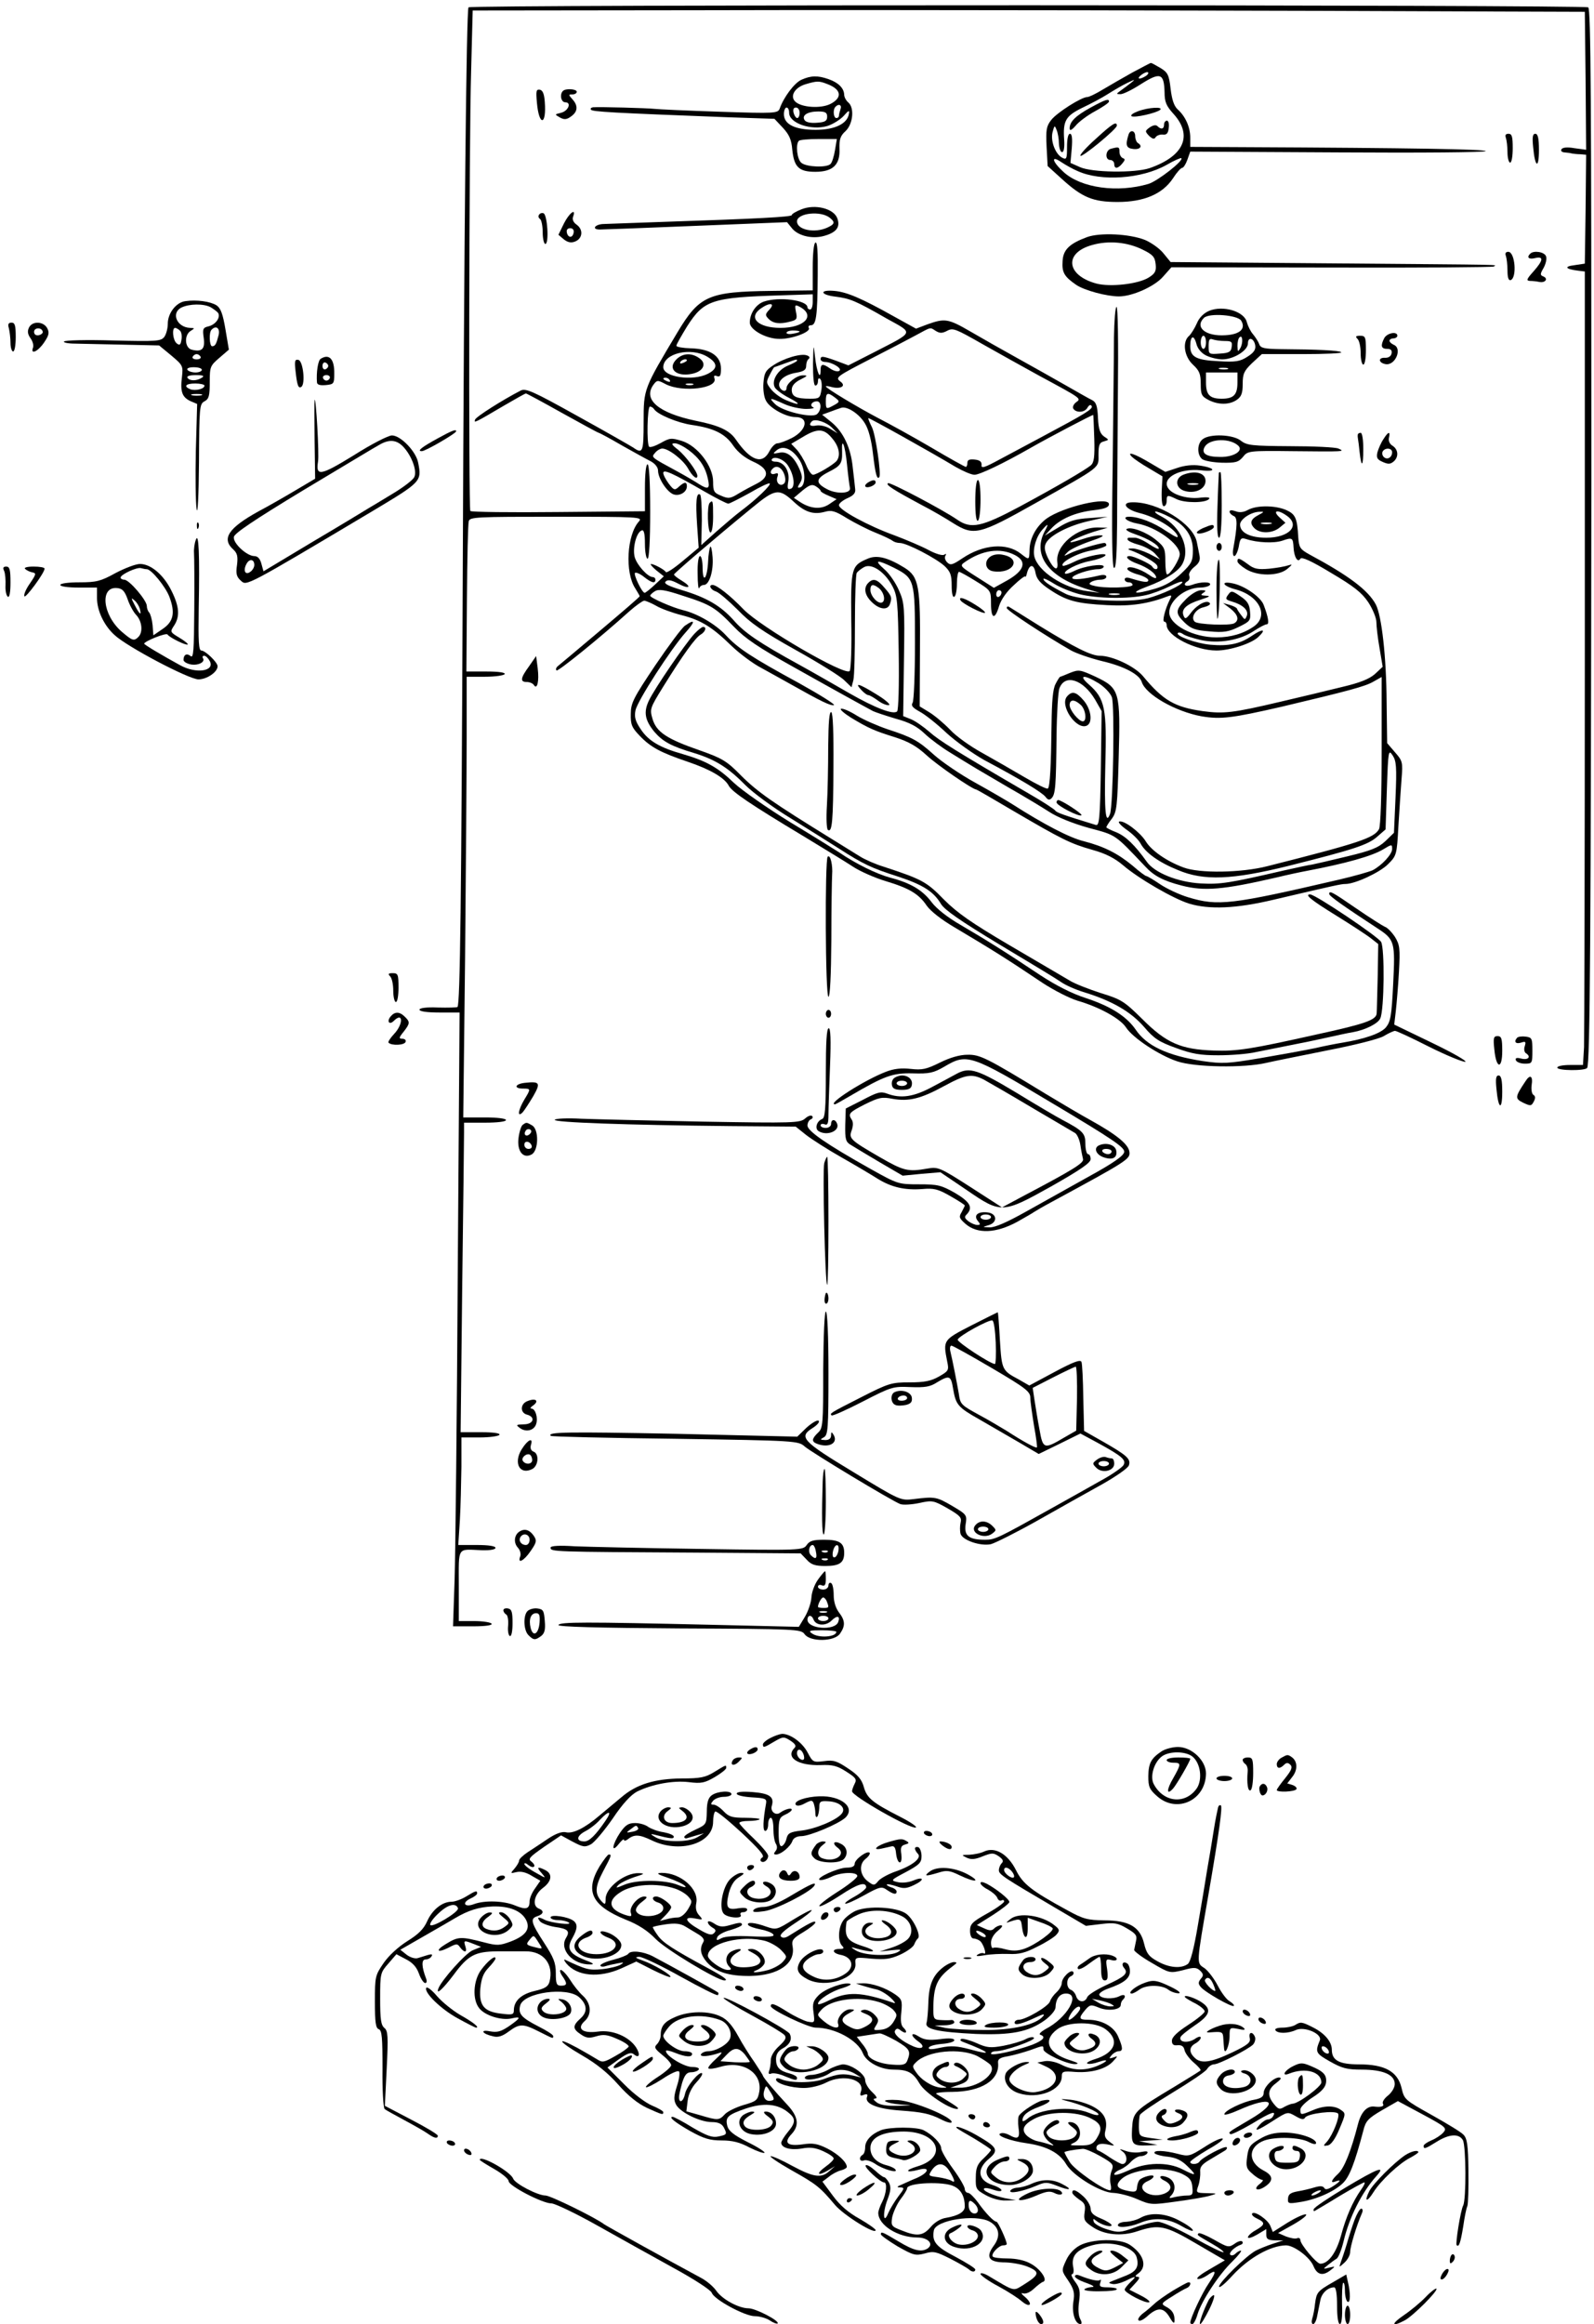 <?xml version="1.0" standalone="no"?>
<!DOCTYPE svg PUBLIC "-//W3C//DTD SVG 20010904//EN"
 "http://www.w3.org/TR/2001/REC-SVG-20010904/DTD/svg10.dtd">
<svg version="1.0" xmlns="http://www.w3.org/2000/svg"
 width="608pt" height="886pt" viewBox="0 0 608 886"
 preserveAspectRatio="xMidYMid meet">
<g transform="translate(0,886) scale(0.1,-0.1)"
fill="#000000" stroke="none">
<path d="M1787 8832 c-8 -13 -17 -858 -22 -2177 -5 -1219 -10 -1624 -20 -1634
-3 -2 -36 -3 -75 -2 -44 2 -70 -2 -70 -8 0 -7 29 -11 76 -11 l77 0 -7 -992
c-3 -546 -9 -1073 -12 -1170 l-6 -178 77 0 c48 0 74 4 70 10 -3 5 -33 10 -66
10 l-59 0 0 135 c0 152 -8 139 88 135 32 -1 52 3 52 9 0 7 -27 11 -71 11 l-71
0 6 93 c3 50 5 143 6 205 l0 112 69 0 c39 0 73 5 76 10 4 6 -22 10 -71 10
l-77 0 6 553 c4 303 7 569 7 590 l0 37 80 0 c47 0 80 4 80 10 0 6 -34 10 -81
10 l-82 0 7 608 c3 334 6 712 6 840 l0 232 69 0 c39 0 73 5 76 10 4 6 -22 10
-70 10 l-76 0 2 278 c1 152 4 285 7 295 4 16 28 17 335 17 317 0 329 -1 314
-18 -46 -51 -54 -194 -14 -255 9 -15 17 -28 17 -30 0 -3 -69 -62 -152 -132
-84 -71 -157 -132 -162 -136 -5 -5 -7 -11 -3 -15 5 -5 164 123 277 225 25 22
50 40 57 41 6 0 27 -9 45 -19 18 -11 62 -27 97 -36 75 -19 117 -45 191 -117
30 -29 82 -68 115 -85 33 -18 83 -46 110 -61 117 -66 154 -84 166 -80 6 2 -53
39 -132 83 -184 100 -235 134 -281 184 -38 41 -108 82 -163 95 -41 10 -125 47
-125 55 0 3 8 11 18 17 14 9 37 6 106 -17 107 -34 125 -45 196 -119 42 -44 94
-79 225 -152 162 -91 273 -152 305 -169 8 -4 47 -17 87 -29 52 -14 82 -30 110
-57 21 -20 64 -52 97 -72 32 -20 70 -43 85 -52 14 -9 75 -44 134 -79 60 -34
131 -77 159 -95 30 -20 89 -44 150 -61 108 -29 97 -22 216 -147 33 -36 69 -55
139 -73 86 -22 155 -17 363 31 41 10 93 21 115 25 147 28 248 56 291 82 33 20
34 20 34 1 0 -20 -40 -63 -75 -81 -11 -5 -69 -22 -130 -36 -409 -95 -459 -101
-572 -67 -34 10 -83 33 -108 50 -25 17 -49 31 -52 31 -4 0 -27 17 -52 39 -58
48 -110 74 -187 94 -54 13 -152 64 -274 142 -19 12 -82 49 -140 81 -58 32
-128 80 -157 106 -61 55 -83 67 -178 98 -38 13 -91 36 -117 52 -27 17 -53 28
-60 26 -6 -2 11 -17 38 -34 68 -41 89 -50 169 -75 52 -17 82 -34 120 -69 40
-37 175 -130 189 -130 2 0 66 -37 142 -82 183 -107 216 -124 301 -148 51 -14
85 -32 116 -58 59 -51 192 -128 253 -147 77 -23 179 -19 322 15 235 55 257 60
274 60 37 0 131 44 162 75 33 33 34 35 40 147 4 62 9 143 12 179 5 63 4 68
-25 101 l-30 35 -2 154 c-1 177 -19 331 -41 374 -29 55 -104 111 -253 191 -36
20 -40 26 -43 65 -4 75 -11 89 -47 105 -43 18 -112 18 -145 0 -16 -9 -32 -11
-47 -5 -15 5 -23 5 -23 -2 0 -5 7 -12 15 -16 16 -5 15 -36 -1 -125 -3 -16 -1
-28 4 -28 5 0 13 16 17 36 5 32 9 35 28 29 42 -14 107 -17 139 -6 37 13 40 11
42 -26 2 -37 16 -60 26 -43 5 8 41 -8 117 -54 88 -52 117 -75 142 -112 17 -26
31 -60 31 -76 0 -15 5 -60 12 -99 l12 -71 -30 -28 c-22 -19 -57 -33 -125 -49
-52 -13 -157 -38 -234 -56 -182 -43 -217 -47 -298 -36 -106 15 -151 41 -227
133 -32 38 -117 78 -165 78 -33 0 -95 31 -230 114 -60 38 -113 70 -117 73 -5
2 -8 0 -8 -5 0 -9 148 -106 244 -161 21 -12 74 -30 118 -41 86 -20 144 -51
153 -80 15 -48 129 -113 229 -131 73 -12 114 -7 306 37 253 60 317 77 348 95
l32 18 0 -280 c0 -173 -4 -288 -10 -300 -19 -34 -77 -53 -425 -141 -101 -26
-261 -28 -321 -5 -65 24 -123 65 -144 100 -22 35 -83 81 -101 75 -6 -2 7 -16
28 -31 22 -15 46 -39 53 -52 19 -36 71 -73 143 -102 99 -42 208 -37 422 16
247 62 304 80 339 112 l31 27 5 154 c5 147 6 152 22 128 14 -21 16 -44 11
-160 l-6 -135 -33 -32 c-27 -25 -54 -36 -146 -58 -62 -15 -122 -29 -133 -31
-11 -1 -60 -12 -110 -23 -207 -48 -241 -53 -315 -49 -88 5 -177 41 -206 83
-45 63 -80 97 -116 112 -21 8 -38 17 -38 19 0 3 9 18 21 33 19 26 21 46 26
232 7 254 4 265 -88 309 -59 27 -64 28 -97 15 -19 -8 -36 -15 -38 -15 -2 0
-10 -12 -18 -28 -10 -19 -14 -66 -15 -152 -2 -162 -6 -239 -14 -246 -3 -4 -43
16 -89 43 -46 27 -119 69 -162 93 -44 24 -99 63 -122 88 -24 25 -60 55 -80 67
l-36 22 1 211 c2 247 -4 283 -58 317 -63 39 -105 50 -139 36 -65 -27 -67 -34
-65 -235 2 -99 -1 -187 -6 -194 -14 -22 -341 168 -406 236 -49 51 -101 92
-117 92 -17 0 -7 -19 13 -25 12 -4 49 -36 83 -70 48 -50 94 -82 221 -153 88
-49 172 -101 186 -116 l27 -26 7 27 c4 16 6 111 6 213 0 102 3 190 7 196 4 6
17 16 28 22 29 16 80 -19 108 -73 19 -36 21 -60 24 -254 2 -124 -1 -218 -6
-223 -14 -14 -84 13 -182 69 -47 27 -132 76 -190 108 -155 85 -211 123 -253
172 -49 54 -102 85 -195 113 -53 16 -71 25 -63 33 8 8 21 6 46 -7 44 -24 57
-15 16 10 -17 10 -31 21 -30 24 1 5 146 130 295 252 92 76 105 78 164 23 41
-38 74 -48 117 -36 25 7 39 3 84 -25 30 -18 79 -43 109 -55 30 -12 59 -26 65
-31 5 -4 17 -8 27 -8 27 0 138 -58 171 -88 22 -21 27 -34 27 -74 0 -30 4 -47
10 -43 6 3 10 26 10 51 0 24 4 44 8 44 4 0 33 -16 65 -36 57 -35 57 -36 57
-85 0 -59 15 -64 31 -9 8 25 29 55 56 79 23 22 43 37 44 33 1 -4 4 3 7 16 10
33 26 32 32 -3 4 -22 18 -39 53 -62 65 -44 104 -54 220 -60 91 -5 157 5 235
35 11 4 12 1 4 -14 -18 -36 -30 -84 -21 -84 5 0 9 -6 9 -13 0 -41 109 -97 190
-97 51 0 132 26 159 51 33 31 19 34 -24 5 -45 -31 -89 -40 -158 -34 -55 5
-135 34 -124 45 4 3 12 1 19 -4 7 -6 38 -16 68 -23 69 -15 151 -1 205 36 20
13 41 24 47 24 10 0 6 27 -12 74 -11 30 -73 73 -118 82 -48 10 -39 -10 11 -23
90 -24 128 -100 70 -141 -40 -28 -89 -42 -143 -42 -89 0 -180 48 -180 95 0 46
61 95 119 95 16 0 33 5 36 10 8 13 -36 13 -69 0 -26 -9 -37 2 -15 15 6 4 8 13
5 21 -3 7 6 22 20 33 19 15 23 26 19 45 -3 14 -7 37 -10 50 -14 70 -150 153
-245 151 -45 0 -28 -27 27 -41 60 -15 127 -55 143 -83 7 -15 -2 -11 -41 14
-48 33 -105 55 -142 55 -31 0 -8 -19 31 -26 73 -13 162 -78 162 -117 0 -19
-36 -77 -48 -77 -4 0 -7 23 -7 51 0 46 -3 54 -35 80 -36 30 -96 53 -113 42 -5
-3 10 -12 34 -20 49 -17 89 -41 89 -54 0 -5 -16 3 -36 16 -20 14 -45 25 -55
25 -11 0 -21 0 -24 0 -3 0 -5 -3 -4 -7 1 -5 20 -14 43 -20 24 -7 51 -22 62
-34 l19 -22 -42 22 c-23 11 -53 21 -65 20 -15 0 -18 -3 -8 -6 43 -15 100 -48
104 -60 6 -15 -10 -18 -19 -3 -6 10 -70 40 -86 40 -22 0 -5 -17 29 -29 39 -14
72 -38 72 -53 0 -5 -13 0 -28 11 -35 24 -82 37 -82 22 0 -5 18 -15 40 -21 22
-6 40 -16 40 -22 0 -10 -18 -8 -67 7 -15 5 -23 3 -23 -4 0 -6 7 -11 15 -11 8
0 15 -4 15 -10 0 -11 -111 -14 -148 -3 -18 4 -20 8 -10 14 7 5 23 9 36 9 12 0
22 5 22 11 0 7 -10 9 -27 5 -64 -15 -103 -18 -103 -9 0 11 66 33 99 33 11 0
21 5 21 10 0 13 -76 2 -113 -17 -16 -8 -31 -12 -34 -10 -10 10 49 40 94 48 26
5 52 14 58 20 16 16 -75 -1 -118 -23 -22 -11 -41 -17 -43 -15 -12 12 54 48
107 58 32 6 59 16 59 20 0 5 -3 9 -7 9 -18 0 -111 -28 -133 -40 -24 -12 -24
-11 -8 5 9 10 48 28 85 41 45 15 59 23 42 23 -15 1 -46 -6 -69 -14 -24 -8 -45
-14 -47 -12 -4 5 60 32 107 45 l35 10 -35 1 c-81 2 -165 -69 -157 -132 5 -38
-14 -29 -36 16 -13 28 -15 42 -7 57 16 30 88 67 165 84 l70 16 -68 -5 c-54 -3
-80 -11 -120 -36 l-52 -31 25 27 c33 36 91 62 163 70 41 5 57 11 57 23 0 31
-175 -10 -238 -55 -39 -29 -64 -74 -65 -119 -1 -40 -1 -40 -33 -15 -54 43
-144 36 -224 -18 -37 -25 -45 -27 -57 -15 -8 8 -11 19 -7 25 5 8 3 9 -5 4 -7
-4 -33 4 -59 18 -26 14 -85 39 -130 56 -100 36 -212 97 -212 115 0 7 15 19 33
27 23 10 31 20 29 34 -1 11 -5 47 -9 80 -7 77 -36 138 -81 175 l-36 29 30 11
c16 6 35 13 42 15 22 8 69 -22 91 -59 14 -22 25 -64 31 -117 9 -76 15 -99 24
-88 8 10 -14 162 -28 190 -9 18 -15 33 -14 35 3 2 238 -129 333 -186 28 -16
60 -30 72 -30 20 0 110 43 215 103 70 40 238 128 238 125 1 -2 2 -42 4 -91 2
-69 -1 -90 -13 -101 -24 -19 -119 -75 -271 -157 -146 -78 -186 -87 -239 -50
-57 39 -253 142 -263 139 -13 -5 19 -25 127 -83 39 -20 92 -51 120 -69 80 -50
100 -45 315 76 255 143 240 132 240 185 0 37 4 46 20 50 21 6 21 6 1 19 -15
11 -21 28 -23 71 -2 46 -7 60 -23 68 -11 5 -56 31 -100 56 -44 25 -127 72
-185 104 -58 32 -139 78 -180 102 -83 48 -96 50 -161 27 l-45 -17 -85 47
c-125 70 -180 93 -227 97 -58 5 -54 -15 5 -22 55 -7 76 -15 196 -84 103 -57
106 -48 -47 -127 l-100 -51 -45 17 c-53 19 -61 20 -61 6 0 -5 8 -10 18 -10 27
-1 67 -26 53 -34 -6 -4 -21 0 -33 8 -30 21 -38 20 -38 -6 0 -41 -15 -6 -21 50
-6 54 -6 53 -8 -25 0 -50 3 -83 9 -83 6 0 10 8 10 17 0 10 3 13 9 8 5 -6 7
-25 4 -42 -5 -31 -8 -33 -43 -33 -53 0 -70 8 -70 34 0 15 11 28 33 39 28 14
29 16 10 16 -23 1 -63 -30 -63 -49 0 -16 -20 -12 -27 6 -8 22 20 46 64 53 29
5 38 11 38 26 0 11 4 23 10 27 5 4 3 10 -7 13 -22 9 -89 -11 -129 -38 -29 -19
-34 -29 -37 -67 -2 -24 2 -55 10 -68 14 -28 76 -62 112 -62 53 0 44 -50 -14
-80 -22 -11 -46 -20 -54 -20 -9 0 -22 -13 -31 -30 -27 -53 -72 -37 -128 44
-24 35 -63 54 -154 72 -142 30 -202 81 -160 138 13 17 15 18 47 1 63 -32 200
-16 185 23 -3 10 0 12 10 8 12 -4 15 2 15 29 0 48 -41 75 -114 77 -31 1 -56 5
-56 10 0 5 19 38 41 74 64 100 94 110 357 118 l122 4 0 -29 c0 -16 -4 -29 -10
-29 -5 0 -10 4 -10 8 0 28 -109 42 -167 22 -30 -11 -53 -45 -53 -80 0 -27 62
-62 113 -62 48 -1 122 27 112 42 -3 5 0 10 8 10 20 0 25 33 26 188 1 91 -1
132 -9 127 -6 -3 -10 -44 -10 -94 l0 -88 -157 -2 c-241 -3 -275 -18 -359 -158
-129 -216 -129 -215 -129 -341 0 -116 -3 -124 -40 -98 -11 7 -107 62 -214 121
-167 93 -196 106 -215 96 -68 -35 -171 -100 -174 -111 -5 -14 -1 -12 111 54
43 25 80 46 83 46 3 0 66 -34 139 -75 74 -41 136 -75 139 -75 2 0 42 -21 88
-48 46 -26 95 -53 111 -61 16 -9 27 -23 27 -35 0 -30 35 -83 60 -91 23 -7 50
9 50 31 0 18 -9 18 -31 -2 -15 -14 -19 -13 -38 12 -11 15 -21 33 -21 41 0 15
33 1 161 -73 42 -24 81 -44 87 -44 5 0 42 19 82 41 39 23 73 39 76 36 6 -6
-51 -61 -110 -105 -20 -15 -61 -50 -93 -78 l-58 -52 2 94 c0 52 -2 96 -7 99
-14 8 -17 -27 -11 -117 l6 -86 -60 -50 c-33 -28 -62 -47 -65 -43 -6 10 -46 31
-57 31 -4 -1 5 -11 20 -24 l29 -23 -34 -32 c-18 -17 -36 -31 -39 -31 -10 0
-43 69 -37 76 4 3 19 -3 34 -15 29 -23 44 -27 44 -11 0 6 -5 10 -10 10 -19 0
-60 45 -69 76 -9 34 6 95 27 102 8 3 12 -12 12 -52 0 -31 5 -56 10 -56 6 0 10
67 10 180 0 113 -4 180 -10 180 -6 0 -10 -37 -10 -90 l0 -89 -331 -3 c-182 -2
-333 0 -335 4 -7 11 -5 1421 3 1676 l6 232 861 1 c753 2 2160 -1 3081 -5 l300
-1 3 -263 2 -263 -44 6 c-28 5 -46 3 -50 -4 -4 -6 1 -11 11 -12 10 -1 23 -2
28 -4 6 -1 20 -3 33 -3 l22 -2 -2 -207 -3 -208 -40 -6 c-41 -5 -34 -15 15 -21
l25 -3 0 -1445 c0 -795 -2 -1475 -3 -1512 l-4 -68 -49 0 c-27 0 -49 -4 -49
-10 0 -12 107 -13 114 -1 11 18 14 502 16 2260 0 1436 -2 1776 -12 1783 -16
10 -4265 11 -4271 0z m1148 -1152 c-17 -18 -17 -22 -3 -36 17 -17 42 -21 82
-10 25 6 28 10 22 37 -5 27 -4 29 15 19 61 -33 18 -80 -74 -80 -86 0 -125 39
-75 74 34 24 56 21 33 -4z m635 -82 c15 -9 24 -9 43 1 22 12 33 7 133 -50 60
-34 159 -89 219 -122 163 -88 160 -86 139 -101 -9 -7 -14 -18 -10 -24 11 -17
44 -15 54 4 6 10 12 13 16 6 6 -11 -24 -29 -189 -117 -49 -26 -122 -65 -161
-86 -59 -32 -72 -36 -70 -22 1 13 -7 19 -26 21 -20 2 -28 -1 -28 -12 0 -9 -3
-16 -6 -16 -3 0 -63 33 -132 74 -70 41 -161 91 -202 112 -78 41 -200 114 -200
121 0 2 11 1 24 -3 34 -8 54 5 32 21 -21 16 -17 19 119 89 61 31 135 70 165
86 65 35 56 33 80 18z m-520 -2 c0 -2 -11 -6 -25 -8 -14 -3 -25 -1 -25 3 0 5
11 9 25 9 14 0 25 -2 25 -4z m-352 -96 c40 -24 41 -45 2 -65 -57 -29 -170 -13
-170 25 0 53 105 78 168 40z m342 -15 c0 -3 -16 -11 -35 -19 -40 -17 -64 -59
-49 -84 6 -9 30 -27 54 -39 50 -26 41 -31 -13 -8 -19 8 -44 26 -56 41 -19 24
-19 28 -5 55 8 16 16 29 17 29 1 0 20 7 42 15 47 17 45 16 45 10z m-485 -75
c3 -6 -1 -7 -9 -4 -18 7 -21 14 -7 14 6 0 13 -4 16 -10z m88 -17 c-7 -2 -19
-2 -25 0 -7 3 -2 5 12 5 14 0 19 -2 13 -5z m541 -48 c21 -16 21 -17 -11 -34
-21 -11 -23 -10 -23 19 0 33 6 36 34 15z m-193 -25 c24 -11 62 -19 84 -19 22
0 34 3 27 6 -15 6 -6 23 14 23 18 0 18 -34 0 -49 -19 -16 -133 11 -160 39 -25
25 -20 25 35 0z m-496 -20 c13 -20 89 -52 144 -60 83 -12 127 -33 158 -79 18
-26 45 -47 76 -61 59 -26 65 -57 15 -83 -18 -9 -50 -26 -70 -38 -32 -20 -40
-21 -67 -9 -28 11 -31 17 -31 54 0 59 -59 136 -119 155 -40 12 -46 12 -81 -8
-20 -11 -40 -18 -44 -14 -10 10 -7 153 3 153 6 0 13 -5 16 -10z m680 -72 l20
-20 -28 17 c-15 10 -38 15 -52 13 -25 -5 -32 2 -18 16 12 11 56 -3 78 -26z
m-1 -39 c26 -30 33 -64 18 -85 -10 -14 -77 -54 -91 -54 -6 0 -18 17 -26 37 -9
21 -25 47 -36 59 l-21 22 44 26 c56 34 81 33 112 -5z m-547 -45 c41 -31 63
-63 73 -109 9 -38 2 -43 -33 -21 -12 8 -49 30 -82 48 -105 57 -101 54 -86 72
7 9 20 16 27 16 25 0 81 -44 99 -77 16 -29 35 -44 35 -27 0 16 -45 76 -73 99
-26 20 -28 25 -13 25 11 0 34 -12 53 -26z m604 -57 c4 -40 9 -79 11 -87 5 -22
-51 -25 -89 -4 -43 23 -42 39 6 64 48 24 54 33 53 78 -3 62 12 24 19 -51z
m-180 17 c22 -37 23 -95 1 -102 -11 -3 -11 0 -1 16 10 16 10 26 0 50 -21 50
-48 73 -79 66 -25 -5 -26 -4 -9 10 25 20 61 4 88 -40z m-46 -18 c24 -36 29
-82 12 -89 -13 -5 -15 1 -10 29 6 39 -17 74 -49 74 -11 0 -17 4 -14 9 9 14 46
0 61 -23z m-14 -33 c6 -16 6 -30 0 -36 -14 -14 -33 2 -26 24 5 14 3 17 -9 13
-16 -6 -22 7 -9 19 14 15 34 6 44 -20z m139 -64 c0 -4 14 -12 31 -19 l30 -13
-28 -19 c-31 -21 -71 -18 -111 8 l-24 16 33 28 c27 22 37 25 51 16 10 -6 18
-14 18 -17z m1329 -99 c61 -30 91 -73 91 -127 0 -42 -4 -51 -44 -89 -30 -29
-62 -47 -99 -58 -81 -24 -101 -18 -31 8 68 25 119 58 134 86 31 58 -5 141 -78
180 -20 10 -31 19 -24 20 7 0 30 -9 51 -20z m342 7 c-31 -16 -36 -31 -16 -51
22 -21 67 -20 95 2 l23 19 -23 21 c-28 26 -7 31 28 6 53 -37 10 -84 -78 -84
-61 0 -100 19 -100 50 0 21 43 49 75 49 18 1 17 -1 -4 -12z m47 -34 c-10 -2
-26 -2 -35 0 -10 3 -2 5 17 5 19 0 27 -2 18 -5z m-864 -30 c-47 -91 17 -175
166 -220 l45 -13 -45 6 c-92 11 -192 76 -205 134 -6 29 8 76 32 102 22 25 24
22 7 -9z m-113 -89 c47 -24 37 -59 -28 -96 l-52 -29 -66 42 c-63 40 -65 42
-45 56 66 46 135 56 191 27z m-462 -48 c80 -41 81 -45 81 -288 0 -117 -4 -219
-9 -227 -7 -11 0 -19 27 -34 21 -11 66 -47 102 -81 36 -33 102 -80 145 -104
141 -75 220 -123 233 -140 9 -12 15 -13 23 -5 15 15 17 47 19 237 1 88 6 170
11 182 21 56 90 34 136 -43 l25 -44 -3 -219 c-3 -190 -6 -219 -19 -215 -124
38 -150 47 -155 55 -3 5 -49 35 -103 66 -275 160 -340 201 -377 234 -22 19
-53 41 -70 48 l-30 12 3 215 c3 201 2 217 -19 264 -12 28 -37 65 -56 81 -41
36 -29 38 36 6z m708 -101 c66 -17 188 -19 253 -4 24 5 66 21 92 34 26 13 48
21 48 16 0 -11 -79 -48 -133 -62 -73 -18 -262 -8 -312 17 -55 28 -85 47 -85
57 0 4 18 -4 40 -18 22 -14 66 -32 97 -40z m-297 6 c0 -6 -4 -13 -10 -16 -5
-3 -10 1 -10 9 0 9 5 16 10 16 6 0 10 -4 10 -9z m448 -8 c-10 -2 -26 -2 -35 0
-10 3 -2 5 17 5 19 0 27 -2 18 -5z m-77 -338 c22 -14 45 -38 50 -53 11 -28 5
-414 -7 -445 -17 -45 -22 11 -18 185 6 218 -1 254 -62 308 -43 37 -20 40 37 5z"/>
<path d="M2580 7490 c-36 -36 0 -68 60 -55 43 9 57 39 28 59 -30 22 -64 20
-88 -4z m40 -4 c0 -2 -7 -7 -16 -10 -8 -3 -12 -2 -9 4 6 10 25 14 25 6z"/>
<path d="M3776 6737 c-24 -18 -17 -51 13 -55 76 -11 110 49 36 63 -18 4 -37 1
-49 -8z"/>
<path d="M4070 6205 c-29 -34 34 -127 74 -112 25 10 19 61 -10 96 -29 34 -45
38 -64 16z m52 -32 c19 -17 25 -63 8 -63 -15 0 -50 42 -50 62 0 22 18 23 42 1z"/>
<path d="M4030 5801 c0 -12 88 -57 95 -49 5 5 -76 58 -89 58 -3 0 -6 -4 -6 -9z"/>
<path d="M4320 8584 c-36 -20 -86 -49 -113 -65 -26 -16 -53 -29 -60 -29 -22 0
-115 -59 -137 -87 -19 -24 -21 -38 -18 -102 l4 -74 54 -49 c78 -71 119 -88
213 -88 100 0 171 30 211 90 14 22 30 40 35 40 5 0 14 14 20 31 l11 31 565 -3
c311 -2 564 0 562 5 -2 7 -279 12 -924 15 l-203 1 0 35 c0 40 -18 81 -48 108
-14 13 -22 37 -27 79 -6 53 -11 62 -39 79 -17 10 -33 19 -36 19 -3 0 -34 -17
-70 -36z m50 -14 c-24 -15 -37 -11 -16 5 11 8 22 12 25 9 3 -3 -1 -9 -9 -14z
m72 -62 c0 -37 7 -52 33 -81 76 -83 42 -162 -90 -208 -57 -19 -220 -17 -266 4
l-36 16 5 55 c3 38 1 56 -7 56 -7 0 -11 -20 -11 -50 0 -46 -2 -50 -19 -41 -26
14 -45 65 -36 98 7 26 8 26 15 8 5 -11 9 -35 9 -52 1 -18 6 -33 12 -33 7 0 10
18 8 48 -5 72 6 90 69 121 32 15 75 38 97 52 22 14 56 34 75 43 29 14 32 14
15 1 -11 -9 -29 -22 -40 -30 -18 -13 -18 -14 -2 -14 10 -1 46 17 80 39 73 46
87 41 89 -32z m-332 -300 c90 -41 244 -30 339 23 29 17 55 28 57 26 10 -9 -90
-87 -125 -98 -118 -35 -257 -16 -324 45 -44 40 -50 66 -9 38 15 -10 43 -26 62
-34z"/>
<path d="M4160 8450 c-58 -32 -80 -54 -80 -79 0 -11 7 -8 23 10 12 15 46 40
74 55 29 16 53 32 53 37 0 12 -13 8 -70 -23z"/>
<path d="M4341 8436 c-19 -7 -30 -15 -25 -19 12 -7 94 12 109 24 14 13 -44 10
-84 -5z"/>
<path d="M4440 8385 c0 -17 -11 -20 -25 -6 -6 6 -17 4 -30 -5 -18 -13 -18 -15
-2 -32 13 -12 20 -14 25 -5 4 6 16 11 27 10 15 -2 21 5 23 26 2 15 -1 27 -7
27 -6 0 -11 -7 -11 -15z"/>
<path d="M4180 8331 c-36 -32 -62 -61 -59 -65 6 -7 139 102 139 115 0 18 -17
8 -80 -50z"/>
<path d="M4305 8348 c-13 -41 -10 -53 18 -56 26 -3 37 11 17 23 -5 3 -10 15
-10 26 0 21 -18 26 -25 7z"/>
<path d="M4238 8293 c-22 -5 -24 -43 -3 -43 8 0 15 -7 15 -15 0 -20 14 -19 31
2 11 13 11 17 2 20 -7 3 -13 13 -13 24 0 19 -2 20 -32 12z"/>
<path d="M3057 8556 c-27 -12 -68 -67 -83 -110 -7 -18 -17 -19 -228 -12 -122
4 -234 9 -250 11 -27 3 -206 8 -234 6 -7 -1 -11 -5 -8 -9 5 -8 77 -12 521 -29
l179 -6 32 -34 c24 -26 33 -45 36 -84 7 -66 25 -84 88 -84 67 0 95 27 92 88
-1 35 3 49 23 67 29 27 35 90 10 110 -8 7 -15 20 -15 29 -1 25 -22 46 -59 59
-42 15 -68 14 -104 -2z m100 -17 c52 -20 57 -51 11 -75 -37 -19 -112 -14 -135
9 -21 21 -1 54 40 66 44 13 51 13 84 0z m49 -95 c-3 -9 -6 -20 -6 -25 0 -5 -4
-9 -10 -9 -11 0 -14 33 -3 43 12 13 25 7 19 -9z m-196 -14 c0 -40 85 -69 147
-50 21 7 48 24 61 38 19 22 23 23 20 8 -6 -38 -54 -61 -127 -61 -79 0 -121 21
-121 60 0 14 5 25 10 25 6 0 10 -9 10 -20z m40 0 c0 -11 -4 -20 -9 -20 -5 0
-11 9 -14 20 -3 13 0 20 9 20 8 0 14 -9 14 -20z m105 -15 c0 -16 -8 -21 -39
-23 -24 -2 -42 2 -47 10 -12 18 11 33 52 33 27 0 34 -4 34 -20z m30 -127 c-4
-24 -11 -47 -17 -53 -14 -15 -92 -12 -111 4 -17 13 -23 71 -10 84 3 4 37 7 76
7 l69 0 -7 -42z"/>
<path d="M2048 8468 c8 -90 37 -87 30 3 -2 31 -8 45 -19 47 -14 2 -15 -5 -11
-50z"/>
<path d="M2147 8513 c-13 -13 -7 -43 9 -43 25 0 12 -33 -16 -40 -25 -6 -25 -6
-4 -18 16 -9 26 -8 42 4 26 18 28 41 5 66 -15 17 -15 18 0 18 10 0 17 5 17 10
0 11 -43 14 -53 3z"/>
<path d="M5744 8334 c3 -9 6 -33 6 -55 0 -21 5 -39 10 -39 6 0 10 25 10 55 0
44 -3 55 -16 55 -11 0 -14 -5 -10 -16z"/>
<path d="M5848 8298 c7 -77 22 -84 22 -10 0 45 -4 62 -14 62 -10 0 -12 -13 -8
-52z"/>
<path d="M3057 8062 c-21 -8 -37 -18 -37 -22 0 -7 -131 -14 -495 -26 -104 -4
-205 -7 -223 -8 -33 -1 -47 -21 -14 -21 9 0 174 6 366 14 l348 14 17 -21 c22
-30 76 -44 122 -32 49 13 65 34 53 67 -13 38 -85 56 -137 35z m109 -33 c20
-16 18 -24 -11 -37 -49 -22 -115 -8 -115 24 0 32 92 42 126 13z"/>
<path d="M2056 8041 c-4 -5 -2 -12 4 -16 5 -3 10 -26 10 -51 0 -24 5 -44 10
-44 15 0 8 112 -7 117 -6 2 -14 0 -17 -6z"/>
<path d="M2151 8008 l-21 -43 20 -17 c15 -12 28 -15 43 -9 29 11 33 45 7 64
-13 9 -18 20 -14 31 13 35 -15 14 -35 -26z m37 -35 c-4 -22 -22 -20 -26 1 -2
10 3 16 13 16 10 0 15 -7 13 -17z"/>
<path d="M4146 7956 c-67 -25 -91 -48 -93 -92 -3 -43 7 -59 52 -90 31 -21 116
-44 163 -44 51 0 136 38 168 75 l32 36 612 -1 c336 -1 615 1 618 4 7 8 75 6
-618 12 l-615 5 -27 33 c-15 19 -47 41 -70 51 -60 24 -173 29 -222 11z m213
-48 c39 -19 46 -28 49 -55 3 -27 -2 -36 -28 -52 -40 -24 -145 -36 -198 -22
-115 31 -125 117 -16 147 63 18 135 11 193 -18z"/>
<path d="M5744 7884 c3 -9 6 -34 6 -56 0 -26 4 -38 12 -36 25 9 17 108 -9 108
-10 0 -13 -6 -9 -16z"/>
<path d="M5837 7893 c-15 -14 -6 -23 18 -17 34 8 32 -8 -6 -51 -27 -30 -28
-35 -13 -36 11 0 27 -2 36 -4 23 -4 34 13 15 21 -13 5 -13 9 1 33 8 15 13 35
9 44 -6 17 -47 23 -60 10z"/>
<path d="M708 7712 c-36 -4 -68 -46 -68 -86 0 -18 -6 -40 -13 -50 -13 -17 -28
-18 -196 -14 -100 3 -184 1 -187 -4 -3 -4 16 -8 43 -8 26 -1 109 -2 184 -4
l136 -3 46 -38 c44 -37 46 -40 41 -82 -7 -57 1 -77 32 -92 l26 -11 -5 -178
c-2 -98 -1 -198 3 -223 4 -25 8 50 9 178 1 211 2 223 21 233 17 9 20 21 20 73
0 59 2 63 37 93 l36 31 -13 77 c-10 59 -18 81 -34 92 -24 15 -76 22 -118 16z
m95 -23 c12 -7 25 -17 29 -22 10 -17 -9 -44 -36 -51 -22 -5 -24 -10 -19 -44 6
-43 -7 -55 -46 -45 -27 7 -29 57 -3 72 16 10 15 10 -3 11 -51 2 -74 58 -32 78
30 14 83 15 110 1z m-116 -90 c5 -5 8 -21 5 -35 -3 -19 -7 -22 -18 -13 -15 12
-19 59 -6 59 4 0 13 -5 19 -11z m147 -16 c-9 -35 -13 -43 -25 -43 -10 0 -13
53 -2 63 17 18 33 6 27 -20z m-69 -83 c3 -5 -3 -10 -15 -10 -12 0 -18 5 -15
10 3 6 10 10 15 10 5 0 12 -4 15 -10z m5 -50 c0 -5 -11 -10 -24 -10 -14 0 -28
5 -31 10 -4 6 7 10 24 10 17 0 31 -4 31 -10z m0 -30 c-20 -13 -47 -13 -55 0
-4 6 9 10 32 10 28 0 34 -3 23 -10z m10 -30 c0 -13 -35 -21 -54 -14 -27 11
-18 22 19 22 19 0 35 -4 35 -8z m-12 -37 c-10 -2 -26 -2 -35 0 -10 3 -2 5 17
5 19 0 27 -2 18 -5z"/>
<path d="M4249 7573 c0 -65 -3 -287 -5 -495 -4 -258 -2 -378 5 -383 8 -4 11
50 12 172 0 98 2 323 3 501 2 181 0 322 -5 322 -5 0 -9 -53 -10 -117z"/>
<path d="M4612 7675 c-21 -9 -38 -26 -47 -48 -8 -18 -21 -39 -29 -47 -27 -22
-20 -78 14 -110 25 -23 30 -36 30 -74 0 -40 3 -47 30 -61 37 -19 80 -19 108 1
17 12 22 25 22 60 0 39 5 50 36 80 l37 34 155 0 c85 0 152 3 148 7 -7 7 -88
11 -234 12 -60 1 -74 4 -79 19 -3 9 -14 26 -23 37 -10 11 -20 32 -24 46 -9 42
-91 66 -144 44z m122 -37 c19 -31 -4 -53 -60 -56 -75 -5 -118 30 -82 66 20 20
128 11 142 -10z m-134 -133 c16 -8 44 -15 62 -15 44 0 98 34 98 61 0 27 24 20
28 -9 2 -15 -6 -27 -30 -42 -28 -18 -45 -21 -110 -17 -85 4 -108 16 -108 57 0
39 13 46 23 11 4 -19 19 -37 37 -46z m0 50 c0 -14 -4 -25 -10 -25 -5 0 -10 11
-10 25 0 14 5 25 10 25 6 0 10 -11 10 -25z m131 -22 c-9 -16 -10 -15 -11 8 0
14 3 29 8 33 12 12 14 -22 3 -41z m-59 27 c25 0 29 -3 26 -22 -2 -19 -10 -24
-45 -26 -42 -3 -43 -3 -43 28 0 25 3 31 16 26 9 -3 29 -6 46 -6z m11 -107 c-7
-2 -21 -2 -30 0 -10 3 -4 5 12 5 17 0 24 -2 18 -5z m37 -51 c0 -47 -14 -62
-60 -62 -46 0 -60 15 -60 62 l0 38 60 0 60 0 0 -38z"/>
<path d="M34 7608 c3 -13 6 -38 6 -55 0 -18 5 -33 10 -33 6 0 10 25 10 55 0
44 -3 55 -16 55 -12 0 -15 -6 -10 -22z"/>
<path d="M111 7612 c-7 -14 -6 -25 5 -41 9 -12 13 -28 10 -36 -11 -29 19 -15
42 19 19 28 21 38 12 55 -14 26 -56 28 -69 3z m52 -17 c1 -5 -6 -11 -15 -13
-11 -2 -18 3 -18 13 0 17 30 18 33 0z"/>
<path d="M5280 7571 c-15 -29 -12 -41 11 -41 14 0 19 -5 17 -17 -2 -11 -12
-18 -26 -17 -26 1 -24 -19 2 -24 38 -8 67 61 31 74 -8 4 -15 10 -15 15 0 5 7
9 15 9 8 0 15 5 15 10 0 18 -39 11 -50 -9z"/>
<path d="M5178 7568 c7 -7 12 -31 12 -55 0 -24 5 -43 10 -43 6 0 10 25 10 55
0 50 -2 55 -22 55 -17 0 -19 -3 -10 -12z"/>
<path d="M1223 7492 c-10 -6 -17 -52 -14 -90 1 -9 12 -12 34 -10 30 3 32 5 32
43 1 56 -19 78 -52 57z m29 -27 c0 -5 -5 -11 -11 -13 -6 -2 -11 4 -11 13 0 9
5 15 11 13 6 -2 11 -8 11 -13z m6 -46 c-2 -6 -8 -10 -13 -10 -5 0 -11 4 -13
10 -2 6 4 11 13 11 9 0 15 -5 13 -11z"/>
<path d="M1127 7448 c6 -57 11 -70 22 -63 17 10 7 100 -11 103 -13 3 -15 -4
-11 -40z"/>
<path d="M1200 7335 c-1 -5 -1 -75 0 -155 l2 -145 -76 -45 c-42 -25 -105 -61
-141 -80 -114 -63 -141 -104 -95 -145 15 -14 18 -26 14 -59 -5 -33 -2 -45 15
-60 22 -20 14 -25 506 268 182 109 184 111 170 182 -8 43 -67 104 -100 104
-14 0 -80 -34 -146 -76 -127 -78 -145 -81 -136 -24 5 26 -8 252 -13 235z m338
-178 c33 -35 54 -94 42 -116 -5 -11 -42 -39 -82 -63 -40 -24 -82 -50 -93 -56
-11 -7 -105 -64 -210 -126 l-190 -114 -8 29 c-5 19 -14 29 -27 29 -28 0 -82
49 -78 73 2 14 78 65 268 180 146 87 276 166 290 173 36 20 63 17 88 -9z
m-568 -451 c0 -8 -6 -19 -14 -25 -20 -16 -30 3 -16 29 11 21 30 19 30 -4z"/>
<path d="M1670 7189 c-62 -34 -81 -49 -61 -49 14 0 131 68 131 76 0 9 -17 2
-70 -27z"/>
<path d="M5179 7203 c-1 -5 0 -12 1 -18 1 -5 4 -28 6 -49 7 -62 14 -55 14 12
0 35 -4 62 -10 62 -5 0 -11 -3 -11 -7z"/>
<path d="M5277 7186 c-9 -13 -19 -36 -23 -50 -5 -21 -1 -28 20 -37 20 -9 29
-9 41 1 21 17 19 47 -4 61 -11 7 -16 19 -13 31 6 25 -3 23 -21 -6z m33 -50 c0
-20 -19 -31 -32 -18 -6 6 -7 15 -4 21 10 16 36 13 36 -3z"/>
<path d="M4588 7186 c-22 -16 -23 -59 -3 -76 9 -7 43 -13 76 -14 52 -1 63 2
80 22 18 23 21 24 191 22 195 -2 201 -2 173 10 -11 5 -94 9 -183 9 -148 1
-166 3 -189 21 -30 24 -118 27 -145 6z m136 -26 c19 -19 -19 -43 -70 -42 -54
0 -74 14 -58 40 20 31 98 32 128 2z"/>
<path d="M4318 7118 c7 -7 36 -27 64 -43 l52 -31 -3 -57 c-1 -36 2 -57 8 -57
6 0 11 9 11 20 0 24 3 24 38 7 31 -15 108 -15 123 0 7 7 -5 9 -39 5 -48 -4
-102 13 -117 38 -24 39 46 76 127 67 59 -7 55 9 -5 18 -27 4 -58 1 -87 -9
l-45 -15 -58 34 c-60 36 -92 46 -69 23z"/>
<path d="M4513 7050 c-31 -13 -30 -48 1 -60 38 -14 80 2 84 32 4 34 -36 47
-85 28z m55 -37 c-10 -2 -26 -2 -35 0 -10 3 -2 5 17 5 19 0 27 -2 18 -5z"/>
<path d="M4649 7058 c0 -2 -3 -58 -5 -125 -3 -82 -1 -123 6 -123 6 0 10 45 10
125 0 69 -2 125 -5 125 -3 0 -5 -1 -6 -2z"/>
<path d="M3310 7020 c-8 -5 -12 -12 -9 -15 8 -8 39 5 39 16 0 11 -11 11 -30
-1z"/>
<path d="M3720 6949 c0 -51 4 -78 10 -74 6 3 10 40 10 81 0 43 -4 74 -10 74
-6 0 -10 -34 -10 -81z"/>
<path d="M2707 6943 c-11 -10 -8 -113 3 -113 6 0 10 27 10 60 0 61 -1 65 -13
53z"/>
<path d="M751 6854 c0 -11 3 -14 6 -6 3 7 2 16 -1 19 -3 4 -6 -2 -5 -13z"/>
<path d="M4587 6846 c-15 -7 -25 -15 -21 -18 8 -9 64 12 64 23 0 11 -8 10 -43
-5z"/>
<path d="M747 6802 c-5 -12 -8 -35 -7 -50 1 -15 2 -112 1 -216 -1 -156 -3
-187 -14 -177 -15 12 -27 5 -27 -15 0 -6 12 -14 28 -17 28 -5 56 9 46 24 -3 5
-1 9 5 9 6 0 15 -9 21 -20 21 -39 -52 -50 -113 -16 -64 35 -137 78 -137 82 0
9 84 43 89 35 8 -12 72 -43 77 -38 3 2 -12 14 -32 26 -35 21 -36 22 -20 46 23
35 20 73 -10 133 -30 61 -79 102 -120 102 -16 0 -58 -16 -94 -35 -56 -31 -73
-35 -137 -35 -42 0 -73 -4 -73 -10 0 -6 30 -10 70 -10 l70 0 0 -40 c0 -48 27
-105 67 -141 48 -45 284 -169 320 -169 32 0 73 28 73 50 0 15 -47 60 -62 60
-10 0 -12 34 -10 162 4 205 0 292 -11 260z m-187 -112 c17 0 71 -66 86 -105
23 -61 16 -95 -26 -123 l-35 -24 -3 39 c-2 21 -8 42 -13 48 -5 5 -9 16 -9 25
0 21 -67 100 -86 100 -8 0 -14 4 -14 8 0 12 63 41 78 36 8 -2 17 -4 22 -4z
m-73 -115 c7 -21 22 -49 33 -60 22 -24 26 -65 8 -83 -17 -17 -23 -15 -64 20
-74 65 -84 174 -16 166 19 -2 28 -12 39 -43z m46 -35 c8 -29 0 -24 -19 13 -14
27 -15 30 -2 19 9 -7 18 -22 21 -32z"/>
<path d="M4640 6775 c0 -8 5 -15 10 -15 6 0 10 7 10 15 0 8 -4 15 -10 15 -5 0
-10 -7 -10 -15z"/>
<path d="M2709 6775 c-3 -5 -7 -30 -8 -54 -3 -65 -20 -89 -21 -28 0 26 -4 47
-10 47 -6 0 -10 -29 -9 -67 0 -38 3 -62 6 -55 2 6 10 12 18 12 20 0 37 52 33
106 -2 27 -6 45 -9 39z"/>
<path d="M4640 6614 c0 -65 2 -115 4 -113 8 9 13 220 5 225 -5 3 -9 -48 -9
-112z"/>
<path d="M4720 6720 c0 -6 15 -19 33 -30 44 -27 123 -27 157 1 20 17 21 19 5
14 -11 -4 -44 -10 -73 -13 -44 -4 -59 -1 -82 17 -33 24 -40 26 -40 11z"/>
<path d="M16 6683 c4 -10 6 -35 5 -55 -1 -20 3 -39 9 -43 6 -4 10 16 10 54 0
49 -3 61 -16 61 -12 0 -14 -5 -8 -17z"/>
<path d="M96 6691 c5 -5 17 -11 27 -13 16 -3 15 -7 -8 -41 -15 -21 -25 -43
-22 -50 3 -11 77 89 77 105 0 5 -19 8 -42 8 -25 0 -38 -4 -32 -9z"/>
<path d="M3312 6638 c-19 -19 -14 -47 13 -73 28 -28 60 -33 69 -9 9 25 8 31
-20 63 -28 33 -43 38 -62 19z m40 -20 c20 -16 27 -49 12 -55 -16 -6 -44 25
-44 48 0 22 10 24 32 7z"/>
<path d="M4524 6576 c-42 -42 -42 -54 -5 -90 24 -23 41 -29 94 -33 54 -5 73
-2 112 17 43 21 46 24 43 58 -2 28 -10 41 -37 59 -32 22 -35 22 -47 5 -11 -15
-9 -18 14 -25 42 -12 65 -33 58 -54 -7 -17 -8 -17 -21 1 -8 10 -16 22 -17 26
-2 4 -14 10 -28 14 l-25 7 28 -21 c29 -23 35 -44 15 -56 -15 -10 -141 -5 -151
6 -17 16 4 49 34 55 16 4 27 10 24 15 -9 15 -45 -2 -70 -33 -21 -28 -25 -29
-31 -13 -9 24 12 43 66 60 34 11 39 14 20 15 -20 1 -22 3 -10 11 12 8 10 10
-8 10 -14 0 -38 -14 -58 -34z"/>
<path d="M3664 6571 c8 -13 87 -53 93 -47 3 2 -13 16 -36 30 -41 26 -67 34
-57 17z"/>
<path d="M2613 6475 c-12 -8 -63 -77 -114 -152 -83 -124 -93 -143 -93 -185 -1
-40 4 -52 34 -83 42 -44 80 -64 183 -99 86 -29 141 -61 157 -92 13 -23 80 -69
285 -192 77 -47 163 -99 190 -117 28 -18 83 -42 123 -54 90 -27 127 -49 157
-94 15 -21 57 -54 107 -83 143 -85 202 -122 333 -210 44 -29 105 -60 135 -69
83 -24 163 -68 185 -102 26 -40 126 -106 195 -129 67 -23 255 -26 340 -6 30 7
136 28 235 48 103 20 194 43 213 54 18 11 38 20 43 20 6 0 64 -27 131 -61 66
-33 128 -58 137 -57 9 2 -49 35 -128 73 l-143 69 6 51 c3 27 9 95 12 150 5 90
3 103 -15 133 -12 18 -29 36 -39 39 -9 4 -58 35 -109 70 -93 64 -103 69 -103
55 0 -8 54 -46 184 -131 66 -43 68 -52 60 -212 -6 -123 -10 -144 -28 -166 -20
-23 -81 -44 -166 -58 -19 -3 -66 -12 -105 -21 -38 -8 -132 -25 -208 -38 -125
-21 -144 -22 -220 -11 -135 21 -214 58 -256 121 -35 50 -95 88 -189 119 -53
17 -114 48 -175 88 -130 87 -209 136 -303 191 -49 28 -92 62 -110 86 -35 47
-81 74 -158 94 -52 14 -132 53 -196 97 -14 9 -97 61 -185 114 -88 54 -185 122
-215 150 -61 59 -106 84 -195 110 -89 25 -132 51 -161 95 -21 31 -25 47 -20
72 7 36 137 237 192 298 37 41 36 52 -3 25z"/>
<path d="M2648 6443 c-35 -38 -152 -209 -173 -254 -21 -44 -15 -75 21 -119 32
-37 64 -55 152 -81 81 -25 129 -55 196 -123 28 -28 105 -85 171 -125 66 -41
149 -93 185 -116 92 -59 123 -74 223 -106 98 -32 138 -58 166 -105 14 -23 73
-64 222 -154 112 -67 218 -131 235 -143 16 -12 57 -30 90 -40 107 -33 177 -74
227 -131 39 -46 58 -58 122 -81 62 -23 93 -28 163 -28 48 0 112 5 142 12 30 6
89 18 130 26 42 8 105 21 140 29 36 8 81 18 100 21 47 8 97 33 105 53 15 34
17 266 3 291 -11 20 -249 180 -270 181 -25 1 4 -22 98 -80 58 -36 118 -75 133
-87 l28 -22 -2 -123 c-2 -68 -3 -131 -4 -141 -1 -25 -42 -40 -226 -80 -255
-57 -305 -65 -395 -62 -126 4 -182 29 -273 120 -69 68 -80 75 -158 99 -46 15
-101 36 -121 49 -21 12 -122 72 -225 132 -148 87 -201 124 -253 176 -66 68
-84 77 -230 125 -30 9 -71 27 -90 39 -19 12 -66 41 -105 65 -227 140 -285 180
-349 244 -54 55 -71 65 -156 95 -127 44 -166 70 -181 120 -11 38 -10 41 40
122 77 124 124 189 144 200 17 10 24 29 9 29 -5 0 -20 -12 -34 -27z"/>
<path d="M2018 6320 c-33 -45 -35 -60 -9 -60 11 0 23 -5 27 -11 13 -21 21 14
15 63 l-6 47 -27 -39z"/>
<path d="M3285 6230 c10 -11 22 -20 27 -20 5 0 22 -10 37 -21 16 -12 35 -19
42 -17 7 2 -15 21 -48 41 -68 42 -85 46 -58 17z"/>
<path d="M3159 6013 c0 -76 -2 -177 -5 -225 -3 -50 -1 -89 4 -92 16 -10 20 30
21 241 1 132 -2 203 -8 208 -8 4 -11 -38 -12 -132z"/>
<path d="M3157 5594 c-11 -12 -9 -534 3 -534 6 0 10 80 11 218 0 119 2 231 3
247 3 37 -7 79 -17 69z"/>
<path d="M1488 5138 c7 -7 12 -31 12 -55 0 -24 5 -43 10 -43 6 0 10 25 10 55
0 50 -2 55 -22 55 -17 0 -19 -3 -10 -12z"/>
<path d="M3150 4995 c0 -8 5 -15 10 -15 6 0 10 7 10 15 0 8 -4 15 -10 15 -5 0
-10 -7 -10 -15z"/>
<path d="M1490 4985 c-16 -19 -5 -34 12 -17 36 36 37 -12 1 -50 -14 -15 -24
-30 -21 -33 11 -12 61 -10 65 3 3 6 -3 12 -12 12 -14 0 -14 4 4 26 25 32 26
38 5 58 -20 20 -38 20 -54 1z"/>
<path d="M3150 4770 c0 -138 -3 -172 -14 -176 -21 -8 -29 -36 -14 -46 32 -20
82 0 71 28 -7 19 -23 18 -23 -1 0 -8 -9 -15 -20 -15 -11 0 -20 4 -20 10 0 5 7
7 15 4 12 -5 15 3 15 37 0 24 3 108 6 187 4 99 2 142 -5 142 -8 0 -11 -54 -11
-170z"/>
<path d="M5700 4858 c7 -73 30 -76 30 -4 0 47 -3 56 -18 56 -15 0 -17 -7 -12
-52z"/>
<path d="M5787 4904 c-14 -15 -6 -25 14 -19 18 6 20 4 15 -13 -4 -11 -2 -23 4
-27 21 -13 10 -27 -16 -21 -19 5 -25 3 -22 -6 3 -7 18 -13 34 -13 28 0 29 1
29 50 0 46 -2 50 -25 53 -14 2 -29 0 -33 -4z"/>
<path d="M3585 4809 c-51 -25 -67 -29 -111 -24 -36 4 -64 1 -95 -11 -83 -32
-227 -124 -194 -124 2 0 27 14 56 31 133 78 164 89 241 87 63 -2 79 2 119 25
88 52 99 49 413 -139 232 -138 277 -169 274 -186 -2 -14 -41 -42 -138 -95 -74
-41 -182 -102 -240 -134 -68 -38 -115 -59 -135 -58 -29 1 -29 1 -5 8 36 10 34
45 -4 49 -36 4 -54 -11 -36 -33 10 -12 10 -15 -2 -15 -8 0 -23 6 -34 14 -15
12 -17 17 -6 27 24 26 12 47 -45 81 -53 30 -66 33 -138 33 -79 0 -81 1 -185
59 -166 93 -240 144 -240 165 0 11 6 21 13 24 6 2 9 8 5 12 -5 5 -17 0 -27 -9
-19 -17 -45 -18 -388 -12 -202 4 -412 9 -465 11 -53 3 -99 1 -102 -4 -6 -10
273 -20 669 -24 l250 -2 40 -32 c22 -17 83 -56 136 -86 53 -30 115 -67 137
-81 52 -32 103 -44 170 -39 44 4 60 0 107 -27 30 -17 55 -33 55 -36 0 -2 -6
-13 -12 -25 -11 -18 -10 -23 15 -45 45 -39 116 -36 197 8 30 17 60 34 65 38 6
4 35 21 65 37 290 157 301 164 298 191 -3 29 -48 66 -149 122 -35 19 -111 64
-169 99 -228 139 -252 151 -300 150 -29 0 -67 -11 -105 -30z m195 -589 c0 -5
-9 -10 -20 -10 -11 0 -20 5 -20 10 0 6 9 10 20 10 11 0 20 -4 20 -10z"/>
<path d="M3650 4767 c-14 -8 -56 -30 -93 -50 -72 -39 -121 -46 -174 -26 -24 9
-37 5 -92 -24 l-65 -33 -2 -63 c-1 -54 2 -64 20 -75 11 -7 61 -37 110 -66 l89
-52 72 7 72 6 99 -67 c134 -92 137 -91 327 15 109 62 147 88 147 102 0 10 -4
19 -10 19 -5 0 -10 18 -10 39 0 41 -9 50 -90 93 -14 7 -91 52 -171 101 -150
90 -180 100 -229 74z m103 -23 c18 -10 100 -57 182 -106 83 -49 157 -92 165
-97 8 -4 18 -26 21 -47 3 -21 8 -45 10 -53 4 -15 -43 -43 -223 -138 l-86 -46
-121 78 c-117 75 -123 77 -164 70 -74 -13 -90 -9 -182 44 -114 66 -118 71
-106 103 5 15 6 30 0 39 -15 23 -11 28 50 59 53 26 65 29 105 21 62 -11 108 0
196 48 83 45 106 49 153 25z"/>
<path d="M3412 4751 c-8 -5 -12 -17 -10 -27 2 -14 12 -19 38 -19 26 0 36 5 38
19 4 20 -13 36 -38 36 -8 0 -21 -4 -28 -9z m48 -21 c0 -5 -9 -10 -20 -10 -11
0 -20 5 -20 10 0 6 9 10 20 10 11 0 20 -4 20 -10z"/>
<path d="M5708 4708 c7 -77 22 -84 22 -10 0 45 -4 62 -14 62 -10 0 -12 -13 -8
-52z"/>
<path d="M5818 4737 c-40 -60 -40 -65 -8 -81 28 -13 31 -13 40 4 7 13 7 21 -1
26 -6 3 -9 20 -7 36 6 37 -6 44 -24 15z"/>
<path d="M2003 4732 c-39 -4 -45 -22 -8 -22 30 0 30 -1 5 -42 -24 -40 -28 -71
-6 -48 7 8 25 36 40 61 29 51 25 57 -31 51z"/>
<path d="M1994 4572 c-6 -4 -13 -26 -16 -49 -7 -51 17 -82 50 -64 27 15 28 97
1 111 -21 12 -21 12 -35 2z m27 -35 c-13 -13 -26 -3 -16 12 3 6 11 8 17 5 6
-4 6 -10 -1 -17z m7 -45 c2 -7 -3 -12 -12 -12 -9 0 -16 7 -16 16 0 17 22 14
28 -4z"/>
<path d="M4193 4494 c-22 -9 -14 -34 14 -45 35 -13 55 -4 51 23 -3 23 -37 34
-65 22z m47 -24 c0 -5 -6 -10 -14 -10 -8 0 -18 5 -21 10 -3 6 3 10 14 10 12 0
21 -4 21 -10z"/>
<path d="M3144 4426 c-7 -28 3 -456 11 -464 3 -3 5 106 5 241 0 136 -2 247 -5
247 -2 0 -7 -11 -11 -24z"/>
<path d="M3149 3928 c-6 -21 -5 -38 2 -38 5 0 9 9 9 20 0 16 -7 28 -11 18z"/>
<path d="M3140 3638 c0 -208 -1 -223 -20 -240 -24 -23 -25 -34 -4 -42 46 -18
83 3 63 35 -7 11 -9 11 -9 -3 0 -12 -8 -18 -22 -18 -21 1 -21 2 -5 11 15 9 17
32 17 244 0 143 -4 235 -10 235 -5 0 -9 -88 -10 -222z"/>
<path d="M3705 3807 c-109 -56 -108 -56 -92 -138 7 -33 5 -36 -32 -57 -30 -17
-55 -22 -112 -22 -68 0 -79 -3 -183 -56 -124 -63 -121 -62 -114 -70 3 -3 57
21 119 53 109 56 115 58 182 55 55 -2 75 1 101 18 47 28 53 26 61 -22 11 -64
17 -72 102 -120 43 -25 111 -64 152 -88 l73 -43 80 39 79 39 65 -35 c95 -52
111 -66 99 -86 -6 -9 -44 -36 -85 -58 -41 -23 -122 -69 -180 -101 -213 -119
-224 -125 -263 -125 -61 0 -80 15 -74 58 6 36 5 38 -51 71 -60 35 -66 36 -147
26 -50 -6 -51 -6 -230 103 -197 119 -210 134 -154 169 17 11 27 23 21 27 -6 3
-26 -9 -46 -27 l-35 -34 -465 11 c-416 8 -491 7 -475 -8 2 -3 216 -8 474 -11
466 -7 470 -8 495 -30 27 -23 332 -207 364 -219 11 -4 43 -2 72 4 50 11 55 10
108 -20 48 -28 55 -35 50 -55 -3 -13 -3 -32 0 -43 8 -24 75 -47 115 -39 16 4
96 44 178 90 81 46 192 108 246 138 53 30 100 62 103 73 8 24 -8 38 -97 89
l-74 42 -3 125 c-1 69 -4 131 -7 138 -4 10 -31 0 -102 -38 l-97 -52 -40 23
c-64 34 -65 37 -72 149 -3 58 -7 106 -8 107 0 1 -46 -22 -101 -50z m93 -65 c2
-45 0 -82 -3 -82 -17 0 -145 84 -142 93 4 14 119 77 132 73 6 -1 11 -39 13
-84z m-14 -98 c129 -76 146 -89 146 -113 0 -14 7 -62 14 -106 8 -44 13 -81 11
-83 -4 -4 -55 24 -115 63 -25 15 -70 42 -100 58 -75 41 -77 42 -83 85 -7 40
-23 123 -32 160 -3 12 -1 22 4 22 5 0 75 -39 155 -86z m324 -116 l-3 -122 -47
-27 c-76 -45 -80 -43 -93 31 -7 36 -15 86 -19 112 l-7 47 78 40 c43 22 82 40
86 41 4 0 6 -55 5 -122z"/>
<path d="M3413 3553 c-18 -7 -16 -42 2 -49 8 -4 27 -3 41 0 19 5 24 12 22 28
-3 21 -38 33 -65 21z m47 -23 c0 -5 -9 -10 -21 -10 -11 0 -17 5 -14 10 3 6 13
10 21 10 8 0 14 -4 14 -10z"/>
<path d="M2013 3519 c-29 -10 -30 -45 -3 -52 34 -9 25 -37 -12 -37 -30 -1 -31
-2 -15 -14 23 -17 54 -10 62 15 8 24 -3 59 -18 59 -6 0 -3 6 8 13 22 17 8 28
-22 16z"/>
<path d="M1990 3335 c-33 -53 -7 -100 41 -75 23 13 26 58 4 66 -10 4 -13 13
-10 25 10 31 -12 21 -35 -16z m40 -41 c0 -17 -26 -19 -36 -3 -7 12 15 31 28
23 4 -3 8 -12 8 -20z"/>
<path d="M4185 3296 c-19 -14 -19 -16 -3 -32 22 -22 68 -12 68 16 0 11 -4 20
-9 20 -5 0 -15 2 -23 5 -7 3 -22 -1 -33 -9z m45 -16 c0 -5 -9 -10 -20 -10 -11
0 -20 5 -20 10 0 6 9 10 20 10 11 0 20 -4 20 -10z"/>
<path d="M3138 3213 c-4 -128 -3 -203 4 -203 4 0 8 56 8 125 0 69 -2 125 -5
125 -3 0 -6 -21 -7 -47z"/>
<path d="M3720 3045 c-23 -28 33 -55 64 -32 17 13 17 14 1 30 -21 21 -49 22
-65 2z m50 -15 c0 -5 -9 -10 -20 -10 -11 0 -20 5 -20 10 0 6 9 10 20 10 11 0
20 -4 20 -10z"/>
<path d="M1981 3021 c-20 -13 -23 -43 -5 -62 8 -9 12 -24 8 -33 -11 -30 15
-16 40 21 23 33 24 40 12 58 -16 23 -35 29 -55 16z m39 -31 c0 -11 -6 -20 -14
-20 -18 0 -29 16 -21 30 11 18 35 11 35 -10z"/>
<path d="M3077 2970 c-14 -20 -20 -21 -403 -15 -214 3 -431 8 -481 10 -59 4
-93 2 -93 -5 0 -16 4 -16 555 -19 l399 -3 23 -24 c17 -19 32 -24 71 -24 54 0
72 12 72 50 0 38 -18 50 -76 50 -42 0 -56 -4 -67 -20z m35 -25 c6 -27 -1 -32
-19 -14 -12 12 -7 39 7 39 4 0 10 -11 12 -25z m86 3 c-2 -12 -8 -23 -14 -25
-7 -2 -10 6 -7 22 6 30 26 34 21 3z m-41 -4 c-3 -3 -12 -4 -19 -1 -8 3 -5 6 6
6 11 1 17 -2 13 -5z m0 -30 c-3 -3 -12 -4 -19 -1 -8 3 -5 6 6 6 11 1 17 -2 13
-5z"/>
<path d="M3120 2838 c-13 -18 -24 -48 -25 -68 -1 -19 -12 -52 -25 -74 l-23
-38 -341 8 c-477 11 -570 11 -576 -1 -3 -7 154 -11 460 -13 452 -2 465 -3 479
-22 21 -30 114 -29 135 2 21 30 20 50 -4 81 -12 16 -20 40 -20 65 0 23 -4 44
-10 47 -5 3 -10 -1 -10 -9 0 -9 -9 -16 -20 -16 -11 0 -20 5 -20 11 0 6 7 9 15
5 11 -4 15 2 15 24 0 17 -1 30 -3 30 -2 0 -14 -14 -27 -32z m34 -84 c9 -23 8
-24 -14 -24 -11 0 -20 2 -20 4 0 12 13 36 20 36 4 0 11 -7 14 -16z m-1 -41
c-7 -2 -19 -2 -25 0 -7 3 -2 5 12 5 14 0 19 -2 13 -5z m-50 -27 c9 -24 47 -26
69 -4 21 21 34 18 25 -6 -13 -34 -117 -26 -117 9 0 19 16 20 23 1z m57 4 c0
-5 -9 -10 -20 -10 -11 0 -20 5 -20 10 0 6 9 10 20 10 11 0 20 -4 20 -10z m30
-51 c0 -20 -68 -25 -93 -6 -15 10 -9 12 38 12 30 0 55 -3 55 -6z"/>
<path d="M1920 2721 c0 -5 5 -13 11 -16 6 -4 9 -24 7 -44 -2 -20 2 -37 7 -38
6 -2 10 19 10 49 0 42 -3 53 -17 56 -10 2 -18 -1 -18 -7z"/>
<path d="M2012 2718 c-17 -17 -15 -74 4 -92 19 -19 25 -20 48 -3 13 10 17 24
14 57 -3 40 -6 45 -28 48 -14 2 -31 -3 -38 -10z m46 -45 c-4 -43 -25 -55 -34
-19 -8 33 1 56 21 56 13 0 15 -9 13 -37z"/>
<path d="M2938 2234 c-16 -8 -28 -19 -28 -24 0 -14 4 -13 44 11 33 19 36 19
61 3 18 -12 23 -20 16 -27 -37 -37 13 -69 100 -66 44 2 63 -3 97 -25 36 -23
41 -29 32 -46 -5 -10 -10 -23 -10 -29 0 -18 223 -145 243 -138 7 2 -19 20 -58
40 -108 55 -128 72 -140 114 -8 29 -22 46 -60 71 -43 29 -56 33 -92 28 -41 -5
-43 -4 -62 32 -20 39 -66 72 -98 72 -10 -1 -30 -8 -45 -16z m126 -60 c4 -9 4
-19 2 -21 -8 -8 -26 8 -26 23 0 19 16 18 24 -2z"/>
<path d="M2860 2190 c-8 -5 -12 -12 -9 -15 8 -8 39 5 39 16 0 11 -11 11 -30
-1z"/>
<path d="M4430 2183 c-40 -27 -49 -45 -50 -94 0 -41 4 -51 35 -78 75 -65 184
-14 185 88 0 49 -54 101 -107 101 -21 0 -50 -8 -63 -17z m119 -20 c30 -25 38
-85 17 -119 -43 -64 -127 -57 -165 14 -16 29 1 85 32 107 29 20 90 19 116 -2z"/>
<path d="M4450 2150 c0 -5 11 -10 25 -10 31 0 31 -4 0 -59 -26 -44 -26 -67 -1
-40 13 14 66 105 66 114 0 3 -20 5 -45 5 -25 0 -45 -4 -45 -10z"/>
<path d="M4888 2159 c-10 -5 -18 -17 -18 -24 0 -18 12 -19 28 -3 9 9 15 9 24
0 9 -9 4 -21 -20 -51 -18 -22 -32 -42 -32 -45 0 -10 68 -7 75 3 3 5 -4 12 -15
16 l-20 6 20 26 c21 27 19 60 -4 75 -14 10 -17 9 -38 -3z"/>
<path d="M2795 2149 c-12 -19 5 -23 22 -6 16 16 16 17 1 17 -9 0 -20 -5 -23
-11z"/>
<path d="M4740 2151 c0 -6 5 -13 10 -16 6 -4 10 -16 9 -28 -4 -45 1 -78 11
-72 6 3 10 33 10 66 0 52 -2 59 -20 59 -11 0 -20 -4 -20 -9z"/>
<path d="M2725 2105 c-34 -21 -53 -25 -125 -25 -102 -1 -172 -22 -229 -71 -23
-19 -60 -50 -84 -70 -56 -48 -102 -71 -129 -64 -15 3 -38 -5 -68 -25 -25 -17
-60 -40 -77 -51 -18 -12 -33 -26 -33 -32 0 -6 -8 -19 -17 -30 -17 -19 -17 -20
7 -14 17 4 37 -1 58 -14 l33 -19 -20 -29 c-12 -16 -21 -38 -21 -49 0 -30 -13
-34 -56 -16 -43 18 -116 20 -156 5 -36 -14 -48 5 -14 21 14 6 26 15 26 20 0
12 -6 10 -42 -12 -18 -11 -43 -20 -56 -20 -35 0 -73 -30 -93 -75 -13 -29 -33
-49 -75 -75 -35 -22 -71 -55 -91 -84 -32 -47 -33 -51 -33 -147 0 -79 3 -101
15 -105 12 -5 14 -32 14 -151 -1 -80 3 -148 8 -153 4 -4 39 -23 76 -43 37 -20
78 -43 90 -52 24 -17 37 -19 37 -7 0 5 -45 32 -101 61 l-101 53 7 142 c6 123
5 144 -9 155 -13 11 -16 34 -16 112 0 96 1 99 31 133 l31 36 36 -19 c26 -13
41 -30 50 -55 7 -20 18 -36 24 -36 6 0 7 8 3 18 -17 44 -18 72 -2 72 9 0 19 5
23 12 5 8 1 9 -14 5 -12 -4 -30 -9 -39 -12 -10 -3 -29 3 -42 13 l-24 19 94 54
c52 30 103 59 114 66 52 31 93 43 144 45 65 2 110 -17 128 -52 17 -34 -2 -60
-60 -82 -41 -15 -51 -16 -100 -3 -89 23 -99 23 -146 -6 -42 -25 -34 -36 10
-14 30 16 34 16 44 1 17 -22 28 -20 20 4 -7 23 -6 24 32 9 l28 -11 -32 -13
c-27 -11 -120 -115 -131 -146 -10 -27 18 -1 58 52 56 76 82 89 167 90 38 0 86
0 107 0 69 1 109 -49 92 -116 -5 -18 -17 -26 -56 -35 -52 -12 -80 -38 -80 -74
0 -16 -6 -18 -45 -13 -68 7 -88 30 -83 95 4 39 11 59 31 80 15 16 27 31 27 36
0 14 -30 -10 -55 -44 -30 -41 -34 -113 -7 -146 22 -28 84 -47 122 -39 39 9 38
3 -8 -29 -31 -21 -45 -25 -73 -20 -40 8 -30 -10 12 -19 18 -5 35 0 59 18 42
31 55 31 116 0 56 -28 54 -28 54 -17 0 5 -25 21 -55 36 -66 34 -79 48 -71 80
12 50 179 73 225 32 31 -28 33 -56 5 -81 -31 -28 -30 -40 2 -61 20 -14 32 -15
58 -7 27 8 42 7 80 -10 26 -11 45 -24 44 -29 -2 -5 -25 -22 -51 -36 -42 -24
-49 -26 -69 -13 -13 8 -47 28 -76 44 -87 47 -71 23 17 -28 56 -32 100 -68 139
-112 38 -43 74 -72 110 -89 58 -26 62 -28 62 -16 0 4 -19 15 -43 25 -24 10
-71 45 -106 81 l-64 64 43 31 c34 24 46 28 57 20 21 -18 27 -2 9 26 -27 41
-90 68 -145 60 -59 -8 -83 11 -51 40 28 25 25 67 -6 96 -15 13 -37 41 -50 62
-13 20 -29 37 -35 37 -5 0 -3 -10 5 -22 21 -30 20 -38 -4 -38 -17 0 -20 7 -20
48 0 39 -8 59 -45 116 -50 77 -54 92 -25 101 24 8 26 21 5 29 -26 10 -18 53
15 78 34 25 39 53 11 68 -31 16 -36 12 -15 -11 18 -21 17 -21 -23 2 -24 13
-43 28 -43 33 0 5 7 3 15 -4 9 -7 18 -10 22 -6 4 3 -1 12 -10 19 -14 10 -8 17
48 56 l65 44 44 -24 c40 -21 47 -22 70 -10 14 8 51 52 83 98 38 57 70 91 93
103 57 28 137 43 197 36 48 -6 61 -3 99 19 24 14 44 30 44 35 0 13 1 13 -45
-15z m-416 -187 c-37 -54 -61 -78 -80 -78 -32 0 -31 20 2 38 18 9 44 29 58 45
35 37 47 34 20 -5z m-562 -333 c4 -14 -101 -77 -106 -63 -2 7 13 27 33 45 35
33 65 40 73 18z m307 -130 c17 -26 17 -26 -11 -19 -37 9 -38 11 -23 29 16 19
15 20 34 -10z"/>
<path d="M4640 2080 c0 -5 14 -10 30 -10 17 0 30 5 30 10 0 6 -13 10 -30 10
-16 0 -30 -4 -30 -10z"/>
<path d="M4806 2051 c-4 -5 -3 -16 0 -25 5 -12 10 -14 20 -6 7 7 10 18 7 26
-6 16 -19 18 -27 5z"/>
<path d="M2715 2016 c-13 -9 -19 -27 -19 -62 -1 -48 -2 -50 -43 -69 -24 -11
-43 -23 -43 -28 0 -5 6 -7 13 -4 6 2 23 7 37 11 l25 7 -25 -15 c-33 -20 -127
-20 -160 0 -19 11 -20 14 -5 10 66 -17 75 -17 75 -8 0 6 -18 13 -39 17 -22 3
-47 13 -58 20 -10 8 -32 15 -50 15 -26 0 -37 -7 -58 -37 -30 -45 -35 -81 -5
-43 11 14 20 21 20 16 0 -5 6 -4 13 1 26 21 45 20 93 -3 106 -51 234 -13 234
71 0 19 4 36 8 39 5 3 50 -34 101 -81 65 -61 89 -88 79 -94 -7 -4 -9 -11 -6
-14 10 -10 28 4 28 20 0 8 -25 37 -55 66 -30 28 -55 55 -55 59 0 5 16 8 36 8
19 0 38 3 41 6 4 3 -21 6 -54 6 -51 0 -63 4 -83 25 -13 14 -30 25 -38 25 -12
0 -12 3 -2 15 7 8 25 15 41 15 16 0 29 5 29 10 0 15 -53 12 -75 -4z m-281
-125 c3 -5 -6 -11 -21 -14 -26 -5 -26 -4 -8 9 22 17 22 17 29 5z"/>
<path d="M2810 2022 c0 -6 25 -12 58 -14 51 -3 57 -5 54 -23 -12 -67 -13 -105
-3 -105 6 0 11 11 11 25 0 14 5 25 10 25 6 0 10 -19 10 -42 0 -24 4 -50 10
-58 5 -9 5 -19 -2 -27 -8 -10 -7 -13 3 -13 19 1 55 31 62 53 4 10 17 17 33 17
32 0 141 46 168 70 41 39 -15 85 -99 82 -53 -2 -98 -18 -90 -32 4 -6 17 -5 35
5 25 13 29 13 34 -1 3 -9 6 -25 6 -36 0 -12 3 -18 7 -14 4 4 7 19 8 34 0 24 3
27 34 25 44 -2 70 -26 51 -48 -20 -24 -100 -58 -155 -64 -42 -5 -50 -10 -55
-30 -3 -14 -11 -26 -18 -29 -8 -2 -12 13 -12 52 0 50 3 58 25 68 14 6 25 15
25 19 0 9 -28 1 -45 -12 -17 -12 -38 6 -31 27 10 34 -9 47 -73 52 -39 3 -61 1
-61 -6z"/>
<path d="M4646 1969 c-2 -8 -10 -45 -16 -84 -6 -38 -17 -106 -25 -150 -7 -44
-23 -141 -36 -215 -15 -89 -28 -139 -38 -147 -25 -19 -72 -15 -116 10 -33 18
-42 30 -51 67 -15 64 -57 89 -152 89 -64 1 -80 5 -140 38 -138 75 -171 101
-197 154 -31 61 -79 89 -120 71 -14 -7 -40 -12 -58 -13 -30 0 -31 -1 -10 -11
17 -8 32 -7 61 5 36 14 41 14 62 0 15 -11 19 -18 11 -26 -6 -6 -11 -18 -11
-27 0 -16 19 -28 213 -142 l119 -70 58 7 c50 6 64 4 99 -17 34 -20 39 -27 34
-48 -3 -14 -6 -29 -7 -34 0 -5 30 -28 67 -49 68 -40 69 -40 119 -28 43 12 52
11 66 -2 13 -13 13 -19 2 -31 -10 -13 -10 -19 0 -31 16 -20 120 -79 126 -72 3
3 -4 10 -15 17 -12 6 -32 33 -46 60 -14 27 -37 57 -51 67 -31 20 -31 12 15
278 42 243 54 335 48 342 -4 3 -9 0 -11 -8z m-786 -244 c7 -9 10 -18 7 -22 -8
-7 -37 15 -37 28 0 14 16 11 30 -6z m768 -430 c6 -14 9 -25 7 -25 -12 0 -43
34 -39 42 9 14 21 9 32 -17z"/>
<path d="M2520 1955 c-29 -35 22 -72 81 -58 38 9 52 33 32 55 -9 10 -23 18
-32 18 -14 -1 -14 -2 2 -14 32 -25 14 -46 -39 -46 -32 0 -42 27 -18 45 16 12
17 14 3 15 -9 0 -22 -7 -29 -15z"/>
<path d="M3525 1870 c3 -5 13 -10 21 -10 8 0 12 5 9 10 -3 6 -13 10 -21 10 -8
0 -12 -4 -9 -10z"/>
<path d="M3390 1838 c-43 -12 -67 -33 -30 -26 14 3 32 7 40 9 11 3 16 -5 18
-28 2 -18 8 -33 14 -33 6 0 8 13 6 31 -4 25 -1 33 14 37 15 4 17 7 6 13 -16
10 -23 10 -68 -3z"/>
<path d="M3113 1828 c-21 -28 -23 -37 -7 -52 18 -19 94 -22 112 -4 18 18 14
46 -9 58 -27 15 -38 4 -14 -14 36 -26 -12 -58 -59 -40 -21 8 -20 34 2 50 15
12 15 13 1 14 -9 0 -21 -6 -26 -12z"/>
<path d="M3594 1825 c22 -17 36 -19 36 -6 0 10 -24 21 -43 21 -7 0 -3 -7 7
-15z"/>
<path d="M3490 1813 c0 -5 5 -14 11 -20 16 -16 -20 -45 -83 -67 -29 -10 -60
-27 -68 -37 -14 -17 -17 -18 -36 -4 -34 23 -40 66 -13 88 12 9 19 20 16 24
-10 9 -57 -26 -57 -42 0 -10 -10 -15 -30 -15 -34 0 -122 -41 -103 -47 6 -2 25
3 42 11 36 19 101 21 101 4 0 -7 -35 -35 -78 -62 -42 -27 -72 -51 -66 -53 6
-2 42 17 80 42 65 43 97 53 98 30 0 -5 -19 -21 -42 -34 -24 -13 -41 -25 -38
-28 3 -3 35 11 71 31 61 34 68 35 88 21 25 -17 37 -19 37 -6 0 5 -9 13 -21 16
-11 4 -19 9 -16 11 2 2 18 -1 36 -7 27 -10 39 -9 68 5 42 20 37 34 -6 16 -18
-7 -42 -9 -58 -5 -27 6 -25 8 32 38 52 28 60 36 60 61 0 16 -6 31 -12 34 -7 2
-13 0 -13 -5z"/>
<path d="M2287 1745 c-57 -95 -30 -150 99 -203 49 -19 85 -43 115 -74 39 -40
235 -158 262 -158 17 0 -2 14 -63 47 -134 72 -171 97 -190 123 -11 15 -20 30
-20 33 0 2 22 7 50 11 36 5 56 3 75 -9 14 -8 36 -22 50 -30 16 -10 23 -20 18
-28 -15 -25 -12 -47 12 -76 33 -38 84 -55 167 -54 108 2 174 48 161 114 -4 22
2 30 41 53 25 15 46 32 46 37 0 10 -25 -3 -98 -49 -15 -10 -26 -12 -33 -5 -7
7 12 24 56 53 36 23 63 45 61 48 -3 2 -34 -14 -70 -36 -63 -39 -65 -40 -103
-27 -44 16 -77 19 -69 6 4 -5 24 -12 45 -16 22 -4 44 -12 50 -19 8 -9 -11 -11
-83 -8 -58 3 -101 0 -114 -7 -18 -10 -21 -9 -16 4 4 9 26 21 50 27 24 7 44 16
44 20 0 10 -8 10 -49 -2 -25 -7 -38 -6 -57 7 -14 9 -24 11 -24 5 0 -6 8 -15
18 -21 13 -7 14 -13 5 -21 -8 -9 -22 -6 -57 15 -54 31 -60 50 -14 41 30 -6 30
-5 15 12 -12 13 -15 28 -11 48 10 53 -61 115 -133 114 -22 -1 -16 -5 25 -19
29 -10 59 -24 65 -31 7 -7 -3 -6 -27 4 -49 20 -156 21 -204 1 -33 -14 -36 -14
-22 0 9 8 36 21 60 29 39 12 41 14 17 15 -53 2 -127 -55 -127 -98 0 -22 -2
-23 -14 -11 -28 30 -27 56 4 115 33 62 34 65 22 65 -4 0 -19 -20 -35 -45z
m288 -85 c18 -6 40 -19 50 -30 16 -18 16 -20 -1 -49 -11 -18 -27 -31 -39 -31
-11 0 -31 -3 -44 -7 l-24 -6 21 21 c12 12 22 26 22 31 0 12 -40 41 -57 41 -20
0 -15 -17 7 -23 11 -3 20 -12 20 -21 0 -34 -91 -43 -104 -11 -3 8 7 23 22 34
21 16 23 20 10 21 -25 0 -59 -40 -52 -62 5 -15 2 -16 -25 -7 -59 21 -65 53
-15 85 46 31 140 37 209 14z m346 -200 c19 -6 46 -21 59 -35 23 -24 23 -25 5
-45 -10 -11 -34 -24 -54 -30 -45 -12 -74 -12 -43 0 12 5 25 17 28 25 8 21 -24
55 -50 55 -19 -1 -18 -3 7 -16 49 -27 30 -54 -38 -54 -55 0 -66 32 -20 58 25
14 1 16 -26 2 -21 -12 -25 -40 -7 -58 9 -9 8 -12 -6 -12 -23 0 -76 38 -76 54
0 48 131 81 221 56z"/>
<path d="M2850 1740 c0 -5 4 -10 9 -10 6 0 13 5 16 10 3 6 -1 10 -9 10 -9 0
-16 -4 -16 -10z"/>
<path d="M3546 1725 c-24 -18 -16 -19 34 -4 31 10 43 8 80 -10 60 -29 85 -26
30 4 -51 27 -115 32 -144 10z"/>
<path d="M2975 1720 c-11 -18 5 -30 41 -30 23 0 34 5 34 14 0 21 -21 31 -32
15 -7 -11 -11 -11 -15 -1 -6 15 -19 16 -28 2z"/>
<path d="M2785 1696 c-28 -28 -44 -108 -25 -131 14 -17 75 -21 65 -5 -3 6 1
10 9 10 9 0 16 5 16 10 0 7 -13 8 -34 5 -43 -8 -49 3 -36 58 8 29 20 49 38 60
21 13 23 17 9 17 -10 0 -29 -11 -42 -24z"/>
<path d="M1895 1700 c-3 -5 1 -10 9 -10 8 0 18 5 21 10 3 6 -1 10 -9 10 -8 0
-18 -4 -21 -10z"/>
<path d="M2839 1669 c-21 -21 -21 -21 -1 -41 23 -23 83 -28 106 -9 22 19 20
48 -5 61 -25 14 -41 3 -16 -11 40 -23 2 -58 -49 -45 -27 7 -32 33 -9 42 8 4
15 10 15 15 0 16 -19 10 -41 -12z"/>
<path d="M3740 1681 c0 -6 13 -17 29 -25 16 -9 31 -22 35 -31 3 -9 10 -13 16
-10 5 3 10 2 10 -4 0 -5 -29 -26 -65 -46 -57 -32 -65 -40 -65 -66 0 -16 5 -29
13 -29 6 0 17 -4 23 -8 14 -8 30 -57 17 -49 -5 3 -15 1 -23 -4 -11 -7 -3 -8
25 -3 22 4 63 6 92 5 40 -2 64 4 110 28 33 16 66 37 73 46 13 15 12 20 -9 36
-46 37 -134 50 -167 23 -19 -15 -19 -16 1 -9 36 12 40 10 43 -20 6 -48 22 -54
22 -8 l0 42 45 -16 c25 -8 47 -19 50 -24 7 -11 -67 -65 -110 -79 -24 -8 -45
-8 -71 -1 -20 6 -41 8 -46 5 -4 -3 -8 6 -8 20 0 15 11 33 26 45 16 13 21 21
12 21 -8 0 -19 -5 -26 -12 -9 -9 -18 -9 -39 1 l-27 12 62 39 c34 22 62 44 62
49 0 11 -51 51 -87 70 -15 7 -23 8 -23 2z m10 -191 c8 -5 12 -11 9 -14 -3 -3
-14 1 -25 9 -21 16 -8 20 16 5z"/>
<path d="M1845 1670 c-3 -5 1 -10 9 -10 8 0 18 5 21 10 3 6 -1 10 -9 10 -8 0
-18 -4 -21 -10z"/>
<path d="M3020 1635 c-46 -28 -87 -45 -107 -45 -17 0 -35 -5 -39 -12 -5 -8 6
-9 41 -4 45 6 176 73 191 97 10 17 -12 8 -86 -36z"/>
<path d="M3180 1580 c0 -5 4 -10 9 -10 6 0 13 5 16 10 3 6 -1 10 -9 10 -9 0
-16 -4 -16 -10z"/>
<path d="M3263 1575 c-17 -8 -39 -25 -47 -37 -19 -27 -21 -79 -4 -96 9 -9 7
-12 -10 -12 -32 0 -27 -17 7 -23 41 -9 51 -44 20 -68 -37 -28 -86 -34 -125
-15 -46 21 -53 44 -23 67 13 10 32 19 42 19 9 0 17 5 17 10 0 25 -73 -8 -90
-41 -15 -28 -7 -45 31 -65 69 -35 186 3 182 59 -2 26 -1 26 61 20 50 -4 71 -2
109 15 26 12 50 29 54 39 4 10 10 20 14 23 13 10 -16 73 -44 94 -35 26 -146
32 -194 11z m177 -20 c36 -18 47 -61 24 -86 -10 -11 -38 -26 -63 -34 l-46 -15
45 5 c36 4 41 3 26 -6 -29 -18 -127 -15 -161 5 -17 10 -21 14 -10 11 36 -11
75 -18 75 -12 0 3 -17 11 -37 17 -63 20 -73 36 -64 93 0 4 20 17 44 28 47 22
118 19 167 -6z"/>
<path d="M3378 1523 c29 -20 28 -41 -3 -49 -56 -14 -100 21 -57 45 16 10 16
10 0 11 -27 0 -41 -35 -22 -54 29 -29 124 -15 124 19 0 15 -37 45 -55 44 -5 0
0 -7 13 -16z"/>
<path d="M1835 1550 c-46 -51 59 -95 109 -44 14 14 14 17 0 40 -9 13 -24 24
-33 24 -12 0 -10 -5 9 -20 24 -20 25 -21 6 -35 -21 -16 -44 -19 -70 -9 -23 9
-20 29 7 47 16 12 18 16 6 16 -9 1 -24 -8 -34 -19z"/>
<path d="M3135 1559 c-4 -6 -5 -13 -2 -16 7 -7 27 6 27 18 0 12 -17 12 -25 -2z"/>
<path d="M2100 1550 c0 -5 12 -10 28 -10 15 0 34 -4 41 -9 19 -12 -67 -2 -91
10 -25 13 -32 11 -18 -6 6 -7 32 -17 56 -21 51 -7 59 -16 43 -42 -27 -44 26
-103 93 -101 17 0 11 5 -21 17 -59 23 -71 43 -48 83 20 36 21 53 5 66 -20 16
-88 26 -88 13z"/>
<path d="M2216 1479 c-35 -28 -33 -55 6 -75 53 -27 148 -1 148 41 0 16 -29 41
-57 49 -34 11 -28 -8 7 -21 55 -21 25 -63 -45 -63 -71 0 -95 46 -34 65 10 4
19 11 19 16 0 15 -15 11 -44 -12z"/>
<path d="M2396 1411 c-4 -5 -29 -15 -56 -22 -28 -7 -50 -17 -50 -22 0 -4 8 -6
18 -3 9 3 31 8 47 11 25 5 27 4 12 -5 -10 -6 -41 -14 -70 -17 -50 -5 -61 -2
-142 36 -5 2 -3 -4 5 -14 41 -49 125 -57 210 -19 l57 26 63 -32 c34 -17 64
-29 67 -27 6 7 -63 48 -106 63 -28 10 -31 13 -13 14 13 0 84 -34 159 -76 74
-41 137 -73 141 -70 3 3 3 8 1 10 -4 4 -186 105 -249 138 -37 19 -85 24 -94 9z"/>
<path d="M4155 1394 c-11 -8 -27 -19 -35 -24 -8 -5 -12 -12 -8 -16 4 -4 23 5
42 20 19 14 37 26 40 26 3 0 6 -20 6 -45 0 -32 4 -45 14 -45 11 0 13 10 9 42
-6 38 -5 41 15 36 25 -7 30 7 6 16 -27 10 -68 6 -89 -10z"/>
<path d="M3678 1393 c6 -2 18 -2 25 0 6 3 1 5 -13 5 -14 0 -19 -2 -12 -5z"/>
<path d="M3903 1388 c-21 -28 -23 -37 -7 -52 23 -24 87 -21 110 5 19 21 18 21
-5 40 -13 11 -26 17 -29 14 -3 -3 3 -12 14 -20 19 -15 19 -15 0 -30 -24 -19
-47 -19 -71 -2 -21 16 -12 37 16 37 10 0 19 5 19 10 0 14 -36 12 -47 -2z"/>
<path d="M3596 1359 c-38 -30 -53 -66 -55 -134 -1 -33 -4 -68 -7 -77 -7 -24
45 -35 188 -42 134 -5 200 7 263 52 22 16 40 37 41 48 1 34 16 54 40 54 58 0
4 -94 -79 -136 -17 -10 -26 -19 -19 -21 23 -8 12 -21 -30 -38 -62 -23 -158
-44 -158 -34 0 5 8 9 18 9 33 0 152 42 146 51 -3 5 -17 3 -32 -5 -15 -8 -53
-19 -84 -25 -50 -9 -63 -8 -103 10 -25 11 -51 18 -58 16 -7 -3 -4 -8 8 -12
104 -40 115 -53 22 -27 -46 12 -69 14 -108 6 -35 -8 -49 -8 -46 0 2 6 25 12
50 14 26 2 47 8 47 14 0 7 -18 9 -55 4 -43 -5 -61 -2 -80 10 -14 9 -25 12 -25
6 0 -5 10 -16 23 -25 29 -20 15 -33 -20 -18 -44 19 -77 47 -69 60 6 9 11 9 22
0 8 -6 17 -10 19 -7 3 3 -1 10 -8 17 -10 8 -13 26 -9 60 4 44 2 50 -24 68 -36
25 -89 43 -123 42 l-26 -1 25 -8 c14 -4 37 -11 52 -14 15 -3 40 -18 55 -32 15
-14 21 -23 13 -20 -127 43 -177 45 -250 9 -22 -11 -40 -17 -40 -12 0 15 53 49
94 60 22 7 36 14 29 16 -22 8 -95 -18 -120 -43 -21 -21 -25 -32 -20 -66 5 -40
5 -40 -23 -35 -15 4 -49 20 -76 37 -49 31 -64 36 -64 22 0 -14 143 -82 171
-82 73 0 160 -47 180 -97 13 -34 67 -63 117 -63 55 0 75 -11 100 -54 20 -34
112 -96 142 -96 13 1 1 9 -78 57 -8 4 19 8 60 8 111 1 181 45 175 110 -2 15 7
21 38 26 22 4 60 15 84 23 52 19 51 19 51 3 0 -15 90 -57 121 -56 17 1 11 5
-20 15 -84 26 -105 76 -48 118 40 30 144 30 184 0 55 -41 37 -90 -40 -114 -23
-7 -36 -15 -29 -17 7 -3 26 0 42 6 41 14 38 3 -5 -15 -47 -19 -93 -18 -137 5
-22 11 -48 16 -64 13 l-27 -5 34 -16 c64 -30 40 -85 -42 -97 -37 -5 -99 25
-99 49 0 17 28 43 60 56 18 7 20 10 7 10 -25 1 -73 -25 -81 -44 -11 -29 11
-63 50 -75 73 -24 164 11 164 64 0 19 5 21 52 17 63 -4 118 12 144 41 19 21
19 21 0 14 -16 -5 -17 -4 -6 9 7 8 19 15 26 15 18 0 18 12 -1 56 -16 38 -62
64 -115 64 -35 0 -37 6 -11 37 18 21 22 22 53 9 35 -14 83 -8 83 11 0 6 3 15
8 19 15 15 6 24 -13 14 -25 -13 -72 -10 -77 5 -2 6 14 17 34 24 60 21 83 39
83 66 0 13 -5 27 -11 30 -15 10 -24 -3 -11 -18 17 -20 2 -33 -69 -65 -36 -17
-69 -37 -72 -46 -9 -22 -34 -20 -42 3 -3 11 -12 22 -20 25 -19 7 -19 45 0 52
8 4 12 10 9 16 -8 13 -44 -21 -44 -42 0 -9 -9 -25 -20 -35 -11 -10 -22 -25
-25 -35 -6 -19 -93 -70 -119 -70 -9 0 -16 -5 -16 -11 0 -12 28 -5 83 21 25 12
34 13 26 4 -27 -33 -117 -54 -227 -53 -59 0 -125 4 -147 8 l-40 9 38 1 c20 0
37 6 37 11 0 6 -6 10 -12 9 -7 -1 -25 -1 -40 0 -25 1 -28 5 -28 39 0 92 14
122 75 167 16 12 17 14 4 15 -9 0 -28 -9 -43 -21z m-245 -131 c21 -6 46 -20
56 -30 16 -18 16 -21 1 -46 -11 -18 -27 -28 -48 -30 -29 -3 -30 -2 -18 17 11
18 10 24 -8 42 -12 12 -30 19 -40 17 -16 -4 -14 -7 9 -16 34 -14 31 -32 -6
-50 -22 -11 -32 -11 -54 0 -37 18 -39 34 -6 52 26 14 26 15 6 16 -25 0 -54
-35 -46 -56 8 -22 -23 -16 -54 10 -28 24 -28 24 -9 45 35 38 140 53 217 29z
m889 -9 c12 -7 11 -8 -5 -8 -11 0 -31 6 -45 14 l-25 15 30 -6 c17 -4 37 -10
45 -15z m-120 -16 c0 -10 -32 -43 -42 -43 -5 0 -1 11 8 25 15 23 34 33 34 18z
m-702 -123 c52 -31 57 -39 43 -75 -6 -16 -16 -19 -57 -16 -50 3 -94 23 -94 42
0 6 -9 23 -21 37 l-21 27 39 6 c21 3 43 7 48 7 6 1 34 -12 63 -28z m311 -59
c20 -11 43 -26 49 -33 27 -33 -51 -89 -120 -87 l-33 0 35 12 c27 9 35 17 35
37 0 24 -42 57 -55 43 -3 -3 0 -8 6 -10 6 -2 19 -9 29 -17 16 -12 16 -13 0
-29 -20 -21 -64 -22 -90 -3 -16 12 -17 16 -6 30 7 9 20 16 27 16 8 0 14 5 14
10 0 13 -3 13 -34 -1 -44 -20 -37 -63 14 -82 13 -5 13 -6 -1 -6 -31 -2 -74 21
-98 50 -22 29 -23 32 -7 47 43 44 170 56 235 23z"/>
<path d="M4354 1296 c-31 -14 -54 -36 -37 -36 5 0 18 7 29 15 25 19 85 19 110
0 10 -8 28 -14 39 -14 12 0 1 10 -30 25 -57 27 -68 28 -111 10z"/>
<path d="M1626 1282 c-10 -17 55 -81 119 -116 36 -20 68 -36 71 -36 15 0 -12
21 -60 48 -29 17 -69 49 -89 72 -19 23 -38 37 -41 32z"/>
<path d="M2805 1280 c3 -5 13 -10 21 -10 8 0 12 5 9 10 -3 6 -13 10 -21 10 -8
0 -12 -4 -9 -10z"/>
<path d="M3637 1242 c-22 -24 -21 -39 2 -52 33 -17 86 -12 106 10 17 19 17 21
0 40 -10 11 -25 20 -34 20 -12 0 -9 -6 9 -20 24 -20 25 -21 6 -35 -25 -19 -47
-19 -71 -2 -19 15 -13 37 11 37 8 0 14 5 14 10 0 16 -26 11 -43 -8z"/>
<path d="M2760 1243 c0 -4 50 -35 111 -68 61 -33 115 -66 121 -73 9 -10 4 -20
-20 -42 -20 -18 -32 -39 -32 -54 0 -13 -3 -32 -6 -40 -4 -11 -2 -15 8 -11 8 3
31 -1 51 -10 42 -17 47 -18 47 -6 0 5 -12 12 -27 16 -40 10 -53 24 -53 55 0
18 8 31 24 40 29 15 39 36 28 57 -10 17 -252 148 -252 136z"/>
<path d="M2875 1240 c3 -5 13 -10 21 -10 8 0 12 5 9 10 -3 6 -13 10 -21 10 -8
0 -12 -4 -9 -10z"/>
<path d="M4522 1244 c4 -3 21 -14 40 -23 18 -10 33 -23 33 -29 0 -6 -28 -29
-62 -51 -43 -28 -63 -47 -63 -61 0 -14 6 -19 22 -17 15 1 23 -4 26 -18 2 -11
17 -32 34 -47 18 -15 30 -29 27 -31 -2 -3 -47 -30 -99 -62 -155 -93 -158 -96
-162 -160 -3 -61 1 -66 60 -64 l37 2 -35 7 -35 7 45 3 45 3 -45 6 c-43 6 -45
7 -46 41 0 19 1 40 4 47 2 7 58 45 124 85 66 40 126 80 132 90 6 10 18 18 26
18 19 0 129 56 149 75 7 7 11 21 8 29 -9 23 -26 20 -20 -4 4 -16 -7 -26 -68
-55 -80 -38 -119 -44 -143 -19 -22 21 -20 41 4 54 11 6 20 16 20 22 0 6 -10 4
-24 -6 -26 -16 -60 -12 -53 8 2 6 27 26 55 45 61 41 65 63 20 91 -30 18 -70
28 -56 14z"/>
<path d="M2062 1228 c-20 -20 -14 -48 12 -59 31 -14 95 -3 103 18 8 21 -9 47
-33 51 -18 3 -18 2 -1 -11 9 -8 17 -19 17 -25 0 -22 -68 -30 -88 -10 -10 10
-8 16 10 30 17 13 19 18 8 18 -9 0 -21 -5 -28 -12z"/>
<path d="M4740 1192 c0 -5 7 -13 16 -16 10 -4 14 -1 12 6 -5 15 -28 23 -28 10z"/>
<path d="M2574 1170 c-41 -18 -54 -35 -54 -70 0 -10 -6 -25 -14 -33 -12 -12
-9 -17 20 -41 19 -15 34 -32 34 -39 0 -7 -23 -27 -51 -45 -28 -18 -48 -36 -45
-39 3 -3 31 11 62 31 31 21 60 34 64 29 4 -4 1 -29 -8 -56 -12 -39 -13 -52 -3
-71 16 -29 91 -66 136 -66 24 0 37 -6 45 -19 14 -27 14 -29 -20 -36 -23 -5
-43 2 -98 34 -37 23 -72 41 -76 41 -18 0 10 -22 68 -55 51 -28 73 -35 119 -35
40 0 69 -7 106 -27 28 -14 54 -23 57 -20 3 3 -26 22 -65 41 -53 27 -72 42 -77
62 -8 33 2 42 72 66 66 22 119 18 159 -14 31 -24 31 -39 0 -76 -14 -17 -25
-35 -25 -41 0 -19 35 -29 77 -22 32 6 52 4 83 -10 22 -10 40 -22 40 -28 0 -5
-14 -19 -31 -31 -37 -27 -32 -38 8 -15 l28 17 -23 -20 c-30 -27 -60 -22 -142
22 -36 20 -72 36 -80 36 -8 0 27 -24 78 -53 96 -54 109 -64 167 -133 33 -39
155 -115 155 -96 0 4 -28 24 -61 43 -42 23 -75 51 -102 88 l-40 54 24 18 c13
11 34 22 47 25 12 3 22 9 22 13 0 18 -33 49 -74 70 -38 19 -56 22 -95 16 -58
-8 -73 6 -42 39 31 33 26 67 -16 112 -47 50 -93 105 -93 111 0 2 -15 25 -32
51 -18 25 -47 71 -63 101 -21 38 -41 62 -65 73 -45 23 -123 22 -176 -2z m173
-11 c28 -10 46 -44 38 -69 -7 -23 -54 -50 -84 -50 -11 0 -23 -5 -27 -11 -7
-12 31 -9 71 5 13 5 8 -3 -14 -23 -19 -17 -32 -33 -29 -36 3 -4 24 -1 47 6 85
25 160 -24 147 -96 -6 -32 -11 -36 -60 -50 -30 -9 -62 -25 -71 -35 -22 -24
-27 -24 -94 -4 l-53 15 5 41 c3 25 16 51 33 69 15 16 25 31 22 35 -10 9 -59
-49 -65 -78 -6 -30 -23 -39 -23 -13 0 8 6 33 12 55 10 31 18 40 35 40 12 0 25
5 28 10 4 6 -7 10 -25 10 -30 0 -100 42 -100 61 0 4 16 1 35 -7 40 -16 65 -18
65 -4 0 6 -13 10 -29 10 -28 0 -81 39 -81 59 0 5 10 21 23 36 35 40 122 51
194 24z m94 -131 c10 -13 18 -25 19 -28 0 -3 -25 -3 -56 -2 l-56 4 23 24 c28
30 46 30 70 2z m101 -176 c-21 -6 -35 13 -27 38 7 22 7 22 24 -6 15 -24 16
-30 3 -32z"/>
<path d="M2604 1119 c-19 -21 -18 -21 5 -40 30 -24 83 -25 104 -1 10 10 17 21
17 25 0 12 -32 37 -48 37 -13 0 -11 -5 8 -20 31 -23 17 -43 -30 -43 -47 0 -61
20 -30 43 18 14 21 20 9 20 -9 0 -24 -9 -35 -21z"/>
<path d="M4800 1162 c0 -5 7 -13 16 -16 10 -4 14 -1 12 6 -5 15 -28 23 -28 10z"/>
<path d="M3660 1150 c0 -5 16 -10 36 -10 21 0 33 4 29 10 -3 6 -19 10 -36 10
-16 0 -29 -4 -29 -10z"/>
<path d="M3760 1140 c-11 -7 -2 -10 32 -10 26 0 50 5 53 10 8 13 -65 13 -85 0z"/>
<path d="M4665 1141 c-17 -4 -40 -13 -50 -19 -18 -10 -16 -12 15 -9 31 2 35
-1 36 -23 1 -14 2 -32 3 -40 3 -29 21 12 21 48 0 33 1 33 33 27 21 -5 29 -4
22 3 -16 15 -47 20 -80 13z"/>
<path d="M4940 1140 c-8 -5 -30 -10 -48 -10 -20 0 -31 -4 -27 -10 8 -13 48
-13 78 1 33 15 102 -15 91 -40 -18 -44 -16 -49 39 -80 46 -26 65 -31 121 -31
81 0 126 -19 126 -55 0 -13 -11 -32 -26 -44 -14 -11 -23 -25 -19 -31 6 -10 -7
-14 -32 -11 -28 4 -51 -20 -63 -66 -27 -105 -53 -169 -76 -190 -27 -25 -31
-38 -9 -29 23 8 18 0 -11 -19 -19 -12 -29 -14 -33 -6 -5 8 -17 8 -37 2 -16 -5
-45 -12 -64 -15 -27 -5 -36 -11 -37 -27 -2 -20 2 -21 45 -14 60 9 130 39 164
72 25 24 45 75 78 200 9 37 18 47 71 78 l61 35 95 -51 c89 -48 93 -52 78 -69
-9 -10 -30 -24 -46 -30 -16 -7 -29 -16 -29 -21 0 -13 7 -11 50 16 48 30 85 32
100 6 12 -24 13 -225 1 -249 -10 -19 -30 -145 -25 -151 9 -10 15 10 25 70 5
35 12 71 16 79 3 8 5 69 4 135 -1 98 -5 123 -19 137 -9 10 -64 43 -121 75
-102 57 -105 59 -115 103 -15 63 -64 90 -162 90 -76 0 -104 15 -104 56 0 30
-27 62 -70 84 -45 23 -49 23 -70 10z m128 -99 c3 -8 -1 -12 -9 -9 -7 2 -15 10
-17 17 -3 8 1 12 9 9 7 -2 15 -10 17 -17z m-38 -541 c-8 -5 -19 -10 -25 -10
-5 0 -3 5 5 10 8 5 20 10 25 10 6 0 3 -5 -5 -10z"/>
<path d="M4076 1094 c-9 -8 -16 -18 -16 -22 1 -38 82 -55 118 -25 25 20 22 47
-5 57 -24 10 -29 -3 -7 -18 22 -17 13 -31 -26 -41 -15 -4 -33 0 -45 9 -20 16
-20 16 5 36 19 15 21 20 8 20 -9 0 -24 -7 -32 -16z"/>
<path d="M3004 1052 c-6 -4 -16 -17 -23 -29 -10 -19 -8 -26 9 -43 41 -41 170
-14 170 35 0 18 -39 45 -65 44 l-20 0 20 -9 c12 -4 27 -16 35 -25 13 -15 12
-19 -9 -36 -13 -11 -38 -19 -56 -19 -18 0 -43 8 -56 19 -20 16 -21 21 -10 35
7 9 19 16 27 16 7 0 16 5 19 10 7 12 -25 13 -41 2z"/>
<path d="M2373 1008 c-41 -25 -44 -44 -4 -23 28 14 47 33 40 39 -2 2 -19 -6
-36 -16z"/>
<path d="M2447 994 c-21 -14 -36 -28 -33 -31 7 -7 76 36 76 48 0 12 -1 12 -43
-17z"/>
<path d="M4932 983 c-33 -16 -46 -41 -14 -28 61 24 122 7 122 -34 0 -16 -88
-81 -110 -81 -5 0 -20 -6 -31 -12 -18 -11 -23 -10 -40 11 -26 32 -24 56 9 80
18 14 22 20 11 21 -22 0 -59 -37 -59 -59 0 -14 -10 -21 -37 -26 -44 -8 -113
-42 -113 -55 0 -5 24 2 53 15 129 58 161 33 45 -35 -86 -51 -83 -48 -75 -56 3
-3 40 15 83 40 72 44 95 52 79 27 -3 -6 -12 -11 -19 -11 -7 0 -21 -9 -31 -20
-26 -29 -11 -25 51 15 55 35 55 35 85 18 22 -13 32 -15 37 -6 10 16 117 29
126 15 7 -12 -20 -80 -42 -106 -16 -17 -16 -18 3 -15 12 3 28 24 44 63 24 57
25 59 6 72 -24 18 -64 18 -108 -1 -46 -19 -47 -19 -47 3 0 9 21 30 48 47 33
21 48 38 50 56 3 29 -9 42 -59 63 -31 13 -39 13 -67 -1z"/>
<path d="M3160 970 c-19 -11 -47 -19 -62 -20 -16 0 -28 -5 -28 -11 0 -15 66
-3 94 17 26 18 64 17 96 -1 l25 -15 -30 7 c-40 9 -59 7 -110 -12 -43 -17 -131
-17 -167 -1 -11 5 -18 4 -18 -2 0 -15 57 -32 107 -32 25 0 62 9 85 21 64 33
147 12 132 -34 -5 -16 -3 -19 11 -13 12 4 16 2 12 -8 -10 -26 39 -46 128 -52
83 -6 111 -12 153 -33 23 -12 42 -17 42 -11 0 20 -145 80 -205 84 -31 2 -53 0
-49 -4 5 -5 32 -11 59 -13 50 -3 50 -3 -11 -5 -40 -1 -67 3 -80 13 -13 10 -15
14 -5 15 9 0 4 9 -13 25 -14 13 -26 33 -26 45 0 23 -53 60 -85 60 -11 -1 -36
-9 -55 -20z"/>
<path d="M4657 952 c-21 -23 -21 -36 -1 -56 34 -35 134 -9 134 34 0 21 -34 44
-53 36 -7 -2 -2 -8 11 -11 30 -10 29 -43 -2 -51 -43 -11 -81 -1 -81 21 0 13 8
21 23 23 12 2 22 8 22 13 0 16 -36 10 -53 -9z"/>
<path d="M4957 943 c-11 -10 -8 -61 3 -68 6 -4 10 10 10 34 0 42 -2 46 -13 34z"/>
<path d="M3975 852 c-21 -5 -75 -39 -88 -57 -4 -5 -5 -27 -2 -47 6 -40 -2 -46
-36 -27 -11 6 -25 9 -32 6 -22 -7 35 -29 101 -38 75 -11 124 -37 149 -80 26
-44 133 -109 180 -109 21 -1 62 -11 91 -24 51 -22 55 -22 148 -9 53 7 111 17
128 22 31 9 31 9 -11 10 -41 1 -42 1 -32 29 5 15 8 39 7 52 -2 18 6 29 37 47
22 13 47 28 55 33 8 4 12 11 9 14 -7 7 -95 -40 -104 -55 -7 -11 -35 -12 -35
-1 0 4 30 25 67 47 38 21 63 40 56 42 -7 3 -38 -12 -70 -33 -55 -35 -60 -36
-101 -25 -50 13 -95 15 -88 2 3 -4 26 -11 50 -13 33 -4 53 -14 76 -37 37 -36
33 -38 -20 -11 -56 29 -140 27 -207 -5 -29 -13 -53 -20 -53 -14 0 5 10 13 23
18 12 5 31 18 41 30 11 11 27 21 37 21 10 0 21 5 25 11 4 8 -3 9 -23 5 -16 -4
-43 -2 -59 4 -26 9 -27 9 -10 -4 18 -15 16 -46 -3 -46 -6 0 -26 11 -46 24 -20
14 -41 26 -47 28 -6 2 -8 10 -4 17 5 8 19 10 39 6 32 -7 32 -7 9 10 -16 12
-21 22 -16 41 10 41 -3 69 -45 92 -21 12 -61 24 -87 27 -41 4 -44 3 -16 -4 59
-15 122 -42 122 -52 0 -5 -16 -2 -36 6 -67 28 -192 16 -236 -23 -10 -8 -18
-11 -18 -6 0 20 19 36 65 53 46 17 52 32 10 23z m188 -69 c35 -18 42 -35 26
-65 -17 -32 -28 -38 -74 -37 -36 0 -38 1 -17 11 37 18 23 78 -17 78 -11 0 -9
-6 9 -19 20 -16 22 -21 11 -35 -18 -21 -84 -21 -102 0 -11 14 -10 18 5 30 10
7 24 15 30 17 6 2 8 8 4 12 -12 12 -58 -24 -58 -45 0 -10 10 -26 23 -36 19
-14 20 -16 2 -10 -11 4 -32 10 -47 13 -15 3 -35 14 -44 24 -19 21 -9 40 30 61
55 30 163 31 219 1z m34 -143 c49 -28 52 -32 43 -56 -6 -14 -7 -36 -4 -50 3
-13 3 -24 -2 -24 -24 0 -137 79 -154 108 -11 18 -20 35 -20 37 0 3 35 10 70
13 8 1 39 -12 67 -28z m313 -68 c28 -14 36 -24 38 -50 3 -28 0 -32 -20 -32
-13 0 -34 -3 -48 -6 -21 -6 -23 -4 -12 7 20 22 14 55 -12 67 -31 14 -43 2 -13
-12 30 -16 28 -38 -5 -50 -57 -20 -113 26 -60 49 12 5 22 13 22 18 0 9 -40 -1
-53 -13 -4 -4 -9 -16 -10 -28 -1 -17 -6 -20 -32 -15 -41 8 -51 19 -34 39 37
45 171 59 239 26z"/>
<path d="M4422 808 c-18 -18 -15 -36 7 -48 30 -15 66 -12 84 8 23 25 21 39 -4
47 -25 8 -39 -2 -15 -11 24 -9 20 -23 -11 -35 -21 -8 -30 -6 -42 7 -12 12 -13
18 -3 21 13 5 17 23 4 23 -4 0 -13 -5 -20 -12z"/>
<path d="M2835 797 c-30 -23 -13 -65 30 -73 47 -9 95 11 95 40 0 26 -18 46
-39 46 -11 0 -9 -6 9 -19 20 -16 22 -21 11 -35 -16 -19 -84 -21 -99 -3 -13 15
-5 29 23 45 15 9 16 11 4 12 -8 0 -23 -6 -34 -13z"/>
<path d="M3695 790 c3 -5 10 -10 16 -10 5 0 9 5 9 10 0 6 -7 10 -16 10 -8 0
-12 -4 -9 -10z"/>
<path d="M3750 760 c0 -5 7 -10 16 -10 8 0 12 5 9 10 -3 6 -10 10 -16 10 -5 0
-9 -4 -9 -10z"/>
<path d="M3360 739 c-37 -15 -60 -40 -60 -65 0 -13 -4 -26 -10 -29 -16 -10
-11 -28 6 -21 8 3 27 -3 42 -13 30 -21 87 -37 78 -23 -3 6 -18 13 -33 17 -40
10 -63 34 -63 66 0 41 47 63 128 63 132 -1 169 -98 51 -133 -50 -15 -45 -26 4
-13 46 13 41 -10 -6 -31 -18 -7 -43 -19 -57 -25 -20 -8 -21 -11 -6 -11 17 -1
16 -4 -8 -35 -14 -19 -31 -47 -38 -63 -19 -47 -22 1 -3 51 13 34 14 48 6 65
-7 12 -15 21 -19 21 -4 0 -20 12 -35 26 -16 14 -31 23 -35 19 -7 -7 56 -65 70
-65 13 0 9 -43 -7 -74 -8 -15 -15 -35 -15 -42 0 -47 75 -94 149 -94 41 0 64
-25 39 -42 -24 -15 -53 -8 -111 27 -62 37 -67 39 -67 27 0 -4 29 -25 64 -46
60 -34 68 -36 103 -27 34 10 44 7 98 -20 33 -17 64 -35 70 -40 11 -11 25 -12
25 -1 0 5 -34 26 -75 48 -75 39 -91 58 -83 101 7 39 157 63 212 34 38 -21 44
-56 16 -93 -32 -44 -18 -63 46 -63 27 -1 66 -8 88 -18 44 -19 40 -30 -21 -68
-39 -24 -31 -26 -130 33 -18 11 -33 15 -33 9 0 -5 30 -27 68 -47 37 -20 77
-46 89 -57 13 -11 26 -17 30 -13 5 4 -3 17 -17 29 -14 11 -17 18 -8 14 10 -3
26 3 42 18 13 12 29 25 35 26 19 7 -12 51 -49 70 -21 12 -55 19 -86 19 -28 0
-54 3 -57 7 -9 9 22 43 40 43 7 0 13 2 13 5 0 13 -33 85 -39 85 -10 0 -42 33
-71 74 -14 19 -31 36 -37 36 -7 0 -13 7 -13 15 0 8 -20 43 -45 77 -25 34 -45
69 -45 78 0 18 -32 51 -67 69 -26 13 -129 13 -163 0z m263 -158 c20 -34 22
-45 5 -34 -7 4 -30 10 -51 13 -37 5 -37 5 -22 28 22 30 47 28 68 -7z m16 -56
c27 -13 41 -39 41 -77 0 -20 -24 -35 -71 -43 -21 -3 -44 -17 -59 -35 -29 -34
-52 -37 -111 -13 -39 15 -41 18 -36 50 4 19 18 50 32 69 14 18 25 37 25 41 -2
22 141 28 179 8z m79 -67 c18 -18 15 -40 -5 -36 -9 2 -17 13 -18 26 -2 25 5
28 23 10z"/>
<path d="M3651 746 c2 -2 32 -20 67 -40 34 -21 62 -39 62 -42 0 -3 -13 -18
-29 -33 -23 -21 -29 -36 -29 -72 -1 -43 1 -47 37 -67 23 -13 55 -22 77 -21
l39 1 -42 8 c-46 10 -88 29 -79 37 3 3 19 1 35 -5 17 -6 31 -7 31 -2 0 5 -15
14 -34 20 -56 18 -62 60 -14 100 39 33 33 44 -47 90 -43 25 -90 41 -74 26z"/>
<path d="M4532 729 c-13 -5 -35 -11 -49 -13 -35 -7 -42 -16 -12 -16 36 0 99
20 99 30 0 12 -8 12 -38 -1z"/>
<path d="M4745 720 c-3 -5 1 -10 9 -10 8 0 18 5 21 10 3 6 -1 10 -9 10 -8 0
-18 -4 -21 -10z"/>
<path d="M4804 705 c-36 -21 -42 -30 -47 -67 -5 -38 -3 -46 20 -65 14 -13 31
-23 37 -23 6 0 2 -7 -8 -15 -28 -21 -11 -31 19 -11 33 22 32 42 -5 61 -62 32
-60 92 3 115 44 15 134 12 167 -5 19 -10 30 -11 30 -5 0 18 -66 40 -122 40
-38 0 -64 -7 -94 -25z"/>
<path d="M4705 699 c-4 -6 -5 -13 -2 -16 7 -7 27 6 27 18 0 12 -17 12 -25 -2z"/>
<path d="M1705 690 c3 -5 13 -10 21 -10 8 0 12 5 9 10 -3 6 -13 10 -21 10 -8
0 -12 -4 -9 -10z"/>
<path d="M3387 693 c-4 -3 -7 -17 -7 -29 0 -18 7 -25 28 -30 15 -3 32 -7 37
-9 16 -4 65 24 65 38 0 18 -21 37 -39 37 -13 -1 -13 -2 2 -11 44 -26 -9 -63
-59 -40 -30 13 -30 25 -1 39 21 10 21 11 1 11 -11 1 -24 -2 -27 -6z"/>
<path d="M4858 669 c-40 -23 -6 -79 48 -79 60 0 99 56 55 80 -25 13 -31 13
-31 0 0 -5 7 -10 16 -10 10 0 14 -7 12 -22 -3 -20 -9 -23 -48 -23 -39 0 -45 3
-48 23 -2 14 2 22 12 22 8 0 18 5 21 10 8 13 -15 12 -37 -1z"/>
<path d="M1770 662 c0 -5 7 -13 16 -16 10 -4 14 -1 12 6 -5 15 -28 23 -28 10z"/>
<path d="M5360 644 c-42 -28 -121 -107 -137 -137 -21 -42 -9 -44 16 -4 26 42
98 110 140 131 17 9 31 19 31 21 0 10 -27 4 -50 -11z"/>
<path d="M3804 626 c-74 -32 -42 -96 48 -96 41 0 88 29 88 55 0 27 -18 45 -44
44 -20 0 -20 -1 1 -11 33 -16 35 -35 6 -58 -32 -25 -74 -26 -104 -1 -23 19
-24 19 -5 40 11 12 27 21 38 21 10 0 18 5 18 10 0 13 -8 12 -46 -4z"/>
<path d="M1830 626 c0 -2 25 -18 55 -35 30 -17 55 -38 55 -46 0 -18 129 -85
163 -85 13 0 91 -37 173 -83 82 -46 213 -119 291 -162 81 -44 145 -86 148 -96
8 -25 126 -89 164 -89 18 0 43 -7 57 -16 13 -9 27 -14 30 -12 9 10 -84 58
-111 58 -37 0 -100 34 -123 67 -11 16 -37 38 -58 49 -145 78 -361 198 -369
204 -34 26 -206 110 -224 110 -30 0 -117 45 -124 65 -11 27 -127 92 -127 71z"/>
<path d="M5130 519 c-63 -38 -117 -74 -119 -81 -2 -6 0 -9 5 -6 5 3 48 28 95
57 47 28 89 51 93 51 4 0 -1 -12 -12 -27 -33 -47 -58 -105 -77 -176 -18 -65
-48 -107 -79 -107 -14 0 -76 74 -76 90 0 7 -6 10 -13 7 -7 -3 -26 1 -42 7
l-30 13 59 33 c33 19 54 36 47 38 -7 2 -38 -12 -69 -31 l-57 -36 -9 22 c-9 25
-63 61 -70 48 -3 -5 6 -13 19 -19 32 -15 31 -23 -5 -44 -17 -9 -30 -22 -30
-27 0 -6 16 -1 35 10 l35 21 0 -21 c0 -17 6 -21 33 -22 l32 0 -40 -13 c-22 -7
-51 -19 -65 -26 -37 -20 -140 -121 -140 -137 0 -8 23 11 51 42 63 68 145 114
204 115 31 0 91 -45 105 -79 14 -34 36 -39 66 -15 18 14 18 15 -6 9 -24 -6
-25 -6 -5 10 11 9 26 20 33 24 7 4 19 34 27 67 21 90 70 187 124 247 40 44 6
31 -119 -44z"/>
<path d="M3220 550 c-17 -13 -20 -20 -10 -20 8 0 26 9 40 20 17 13 20 20 10
20 -8 0 -26 -9 -40 -20z"/>
<path d="M3935 535 c-16 -8 -40 -14 -52 -15 -12 0 -25 -5 -29 -11 -8 -14 46
-4 98 18 35 15 41 15 80 0 50 -20 62 -15 19 7 -36 19 -75 19 -116 1z"/>
<path d="M3290 515 c-19 -14 -28 -25 -20 -25 8 0 29 11 45 25 39 32 20 31 -25
0z"/>
<path d="M3920 498 c-60 -28 -33 -36 31 -9 39 17 53 19 70 11 20 -11 39 -7 26
6 -16 16 -85 12 -127 -8z"/>
<path d="M4090 501 c0 -5 12 -16 26 -26 22 -14 25 -22 21 -49 -4 -28 -1 -35
29 -55 45 -31 111 -38 173 -17 82 27 106 22 225 -48 l108 -63 -58 -34 c-32
-18 -53 -34 -46 -37 6 -2 22 4 34 12 38 27 40 18 9 -28 -25 -36 -71 -134 -71
-151 0 -3 4 -5 8 -5 5 0 14 17 20 38 16 52 82 152 133 201 23 23 37 41 32 41
-5 0 -14 -5 -21 -12 -6 -6 -15 -8 -19 -4 -8 7 17 31 41 39 6 2 8 8 4 12 -4 4
-17 0 -29 -9 -22 -15 -26 -14 -77 15 -30 17 -57 28 -60 25 -7 -7 -8 -6 51 -40
27 -15 46 -30 44 -32 -3 -3 -54 22 -113 55 -63 35 -121 61 -138 61 -16 0 -56
-10 -88 -22 -55 -20 -63 -20 -105 -7 -26 8 -49 21 -51 29 -4 12 -2 13 9 4 19
-16 59 -27 59 -17 0 4 -18 16 -40 25 -29 12 -40 22 -40 38 0 11 -12 32 -26 45
-28 26 -44 32 -44 16z"/>
<path d="M4670 500 c0 -5 6 -10 14 -10 8 0 18 5 21 10 3 6 -3 10 -14 10 -12 0
-21 -4 -21 -10z"/>
<path d="M3230 469 c0 -5 5 -7 10 -4 6 3 10 8 10 11 0 2 -4 4 -10 4 -5 0 -10
-5 -10 -11z"/>
<path d="M5167 398 c-9 -24 -22 -65 -30 -93 -8 -27 -19 -59 -23 -70 -7 -20 -7
-20 14 -1 12 11 22 29 22 41 0 20 24 100 45 148 4 9 3 17 -3 17 -5 0 -16 -19
-25 -42z"/>
<path d="M4350 405 c-14 -8 -37 -14 -52 -15 -15 0 -30 -4 -33 -10 -9 -15 41
-12 82 5 54 23 108 19 159 -11 24 -14 44 -22 44 -17 0 6 -22 22 -49 36 -54 30
-112 34 -151 12z"/>
<path d="M3630 367 c-39 -20 -34 -59 10 -73 66 -22 131 18 102 62 -10 15 -52
28 -52 16 0 -5 9 -12 20 -15 11 -3 20 -12 20 -21 0 -22 -42 -40 -75 -32 -27 7
-47 37 -28 43 5 2 19 10 29 18 24 18 8 19 -26 2z"/>
<path d="M4119 300 c-22 -12 -42 -33 -53 -58 -18 -39 -17 -39 9 -77 21 -32 25
-46 19 -81 -6 -42 7 -84 27 -84 6 0 6 7 -1 20 -7 13 -8 39 -4 66 5 38 3 51
-15 75 -12 16 -17 29 -12 29 6 0 8 13 4 30 -7 40 14 64 72 80 71 20 161 -5
171 -47 9 -34 -2 -52 -38 -67 -18 -7 -42 -17 -53 -21 -18 -7 -18 -9 -3 -12 10
-3 32 3 50 11 41 21 46 20 20 -4 -12 -12 -22 -24 -22 -29 0 -12 79 -53 93 -48
6 2 -8 14 -32 26 l-43 22 23 25 c16 17 18 24 8 24 -11 1 -10 4 4 14 34 26 19
74 -35 109 -38 24 -141 22 -189 -3z"/>
<path d="M4160 260 c-26 -26 -25 -35 2 -54 35 -25 85 -20 115 10 l27 27 -23
18 c-13 11 -31 19 -40 19 -11 0 -7 -7 14 -24 l29 -23 -32 -17 c-28 -14 -37
-15 -59 -4 -37 18 -39 34 -6 52 20 11 23 15 11 16 -10 0 -27 -9 -38 -20z"/>
<path d="M5537 264 c-4 -4 -7 -14 -7 -23 0 -11 3 -12 11 -4 6 6 10 16 7 23 -2
6 -7 8 -11 4z"/>
<path d="M5500 190 c-7 -13 -7 -20 -1 -20 6 0 15 9 21 20 7 13 7 20 1 20 -6 0
-15 -9 -21 -20z"/>
<path d="M4100 182 c0 -6 19 -17 43 -25 28 -10 35 -16 20 -16 -12 -1 -24 -5
-27 -9 -2 -4 24 -8 60 -7 35 0 64 3 64 8 0 4 -16 7 -35 7 -28 0 -33 3 -28 18
3 9 3 14 -1 10 -7 -6 -39 1 -78 17 -10 4 -18 3 -18 -3z"/>
<path d="M5087 161 c-63 -36 -65 -40 -71 -83 -2 -21 -7 -46 -11 -58 -3 -11 -2
-20 4 -20 5 0 12 13 15 30 3 16 9 44 12 60 5 28 29 50 53 50 7 0 11 -27 11
-70 0 -43 4 -70 11 -70 6 0 10 27 8 75 -1 41 1 78 4 82 4 3 7 -10 7 -30 0 -20
5 -39 10 -42 11 -7 12 33 1 77 l-6 27 -48 -28z"/>
<path d="M4473 127 c-29 -18 -60 -40 -70 -50 -10 -9 -29 -26 -43 -36 -14 -11
-22 -23 -17 -27 4 -4 17 2 30 13 41 38 64 38 87 1 15 -26 20 -29 20 -13 0 25
-9 39 -34 52 -18 10 -16 13 23 37 23 15 49 30 57 33 14 5 20 24 7 22 -5 0 -31
-15 -60 -32z"/>
<path d="M5439 104 c-19 -20 -56 -51 -84 -70 -50 -34 -48 -47 3 -20 32 17 128
113 121 121 -3 2 -21 -11 -40 -31z"/>
<path d="M4001 99 c-18 -11 -31 -23 -28 -26 6 -5 77 34 77 43 0 9 -16 3 -49
-17z"/>
<path d="M4611 93 c-20 -39 -40 -93 -33 -93 4 0 19 25 34 55 15 30 23 55 18
55 -5 0 -13 -8 -19 -17z"/>
<path d="M5130 35 c0 -19 5 -35 10 -35 6 0 10 16 10 35 0 19 -4 35 -10 35 -5
0 -10 -16 -10 -35z"/>
<path d="M3950 43 c0 -19 11 -43 21 -43 13 0 11 14 -6 36 -8 10 -15 14 -15 7z"/>
</g>
</svg>
